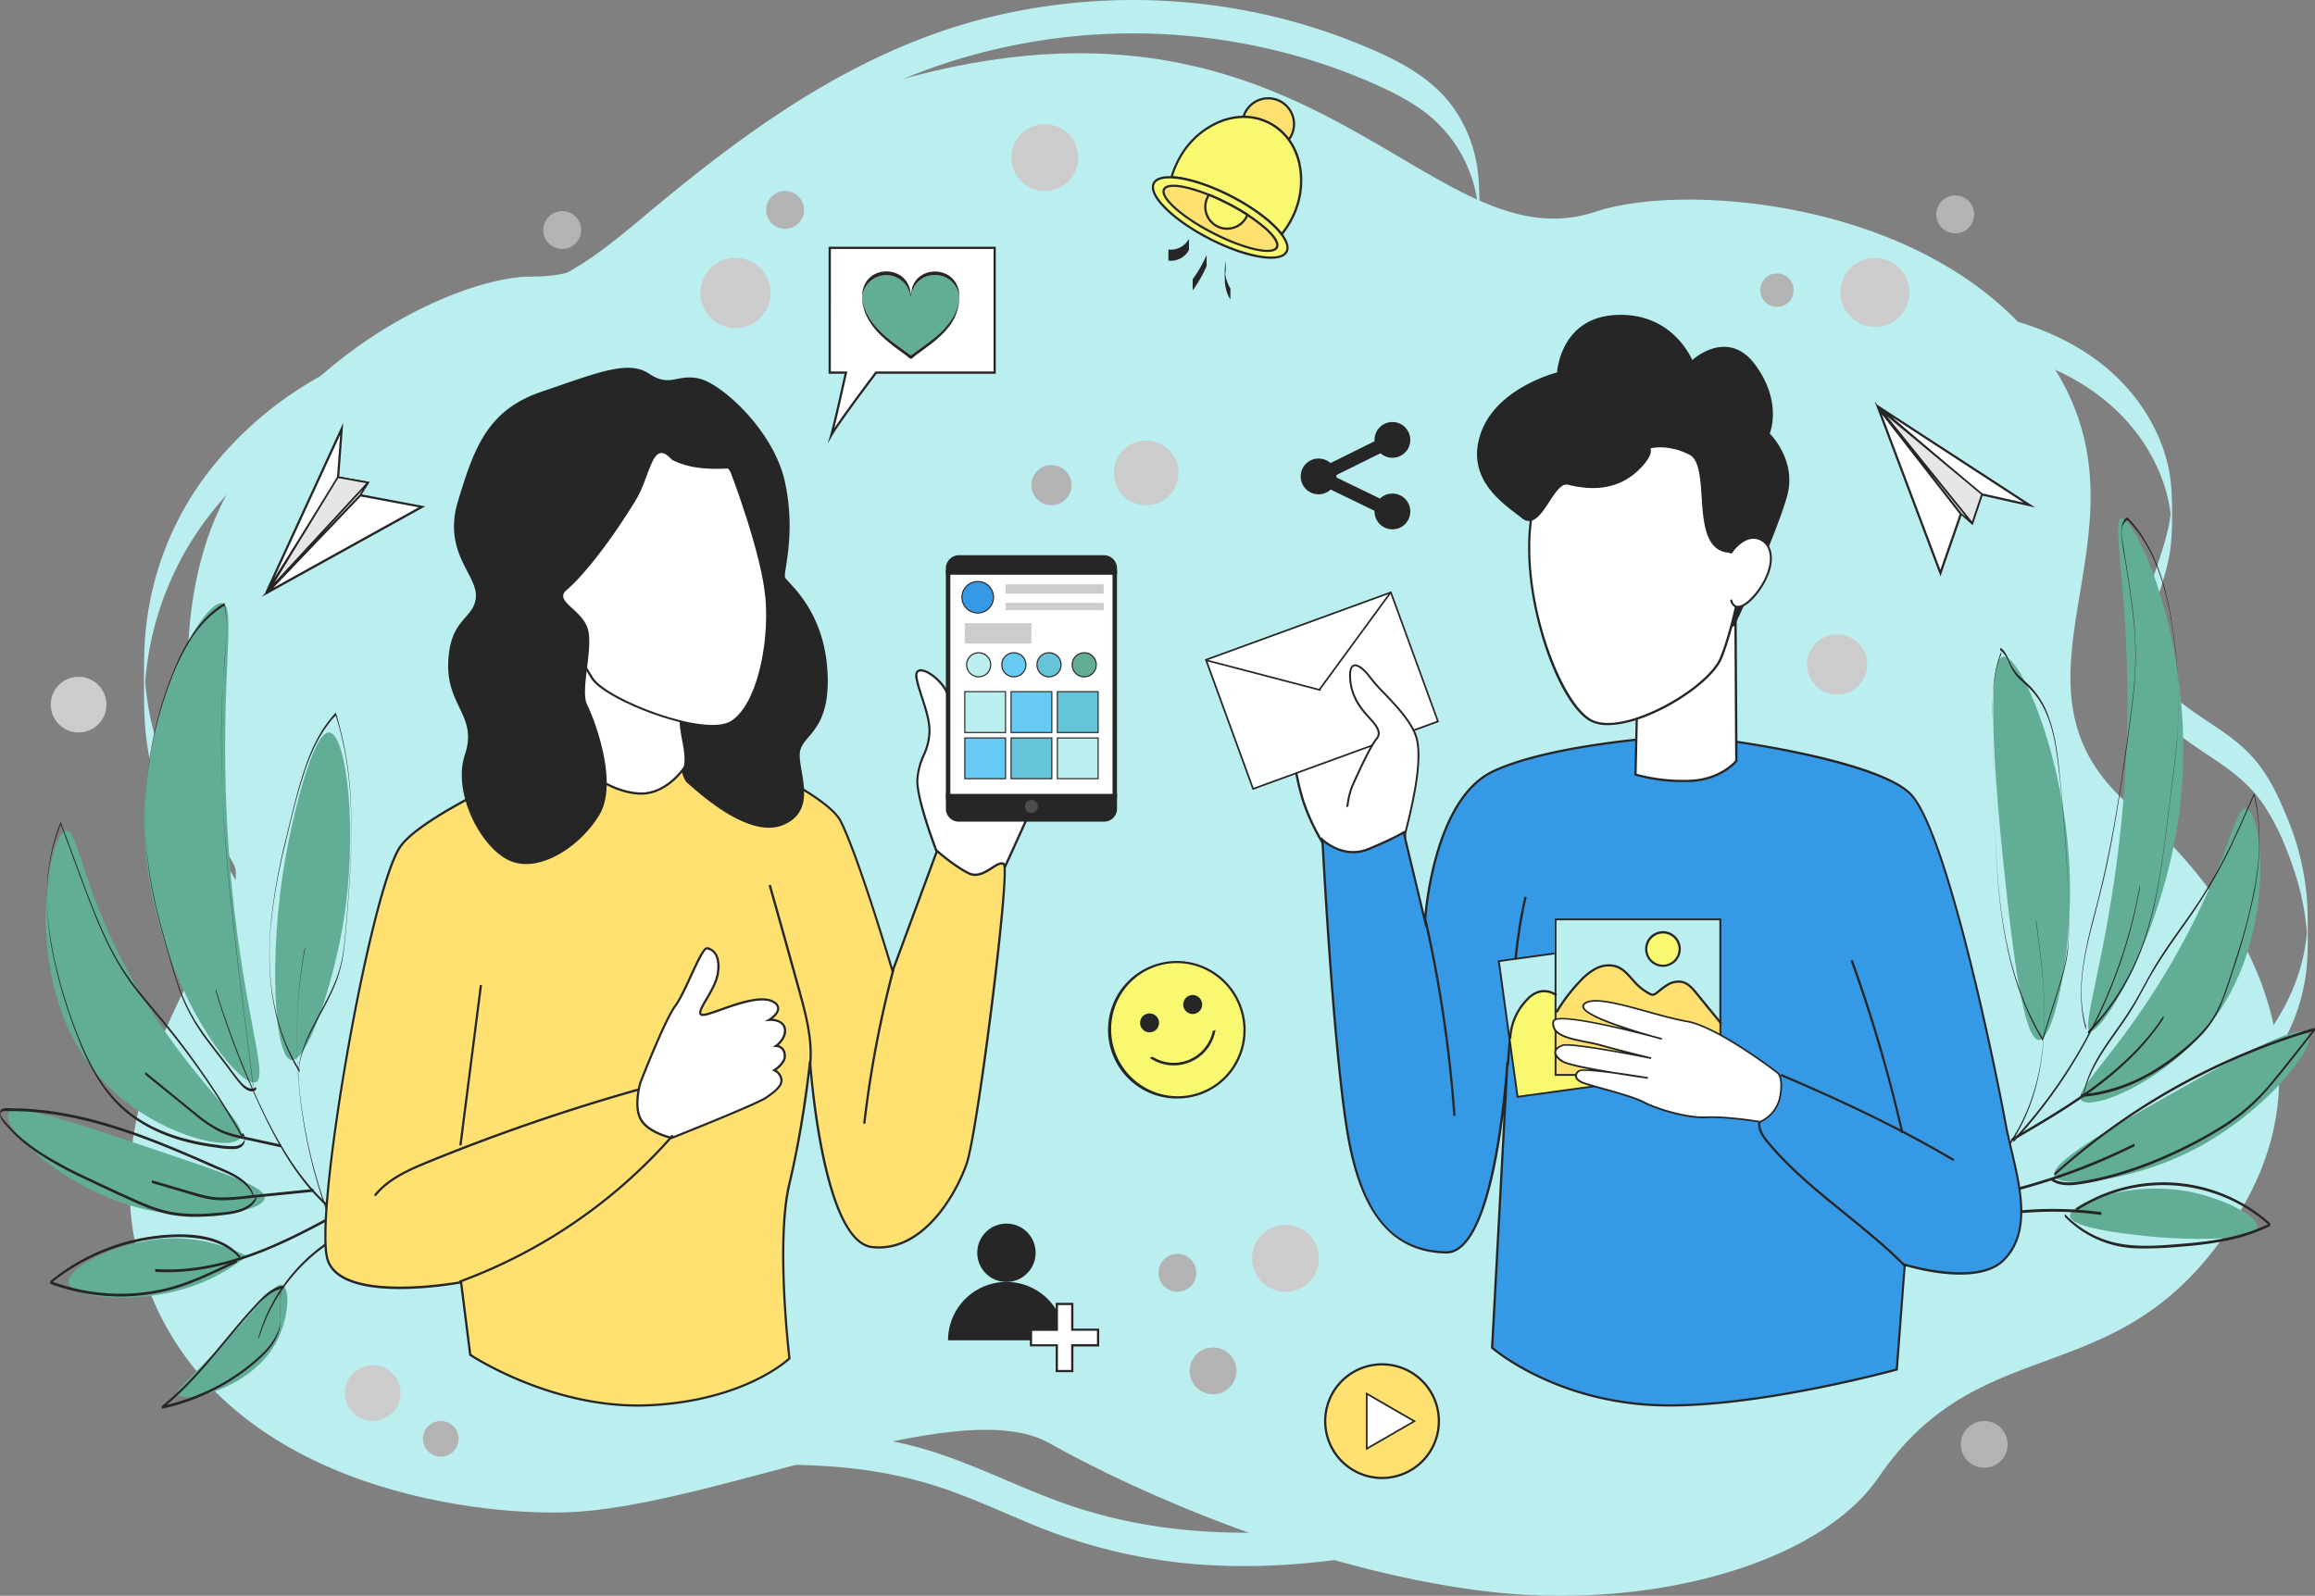 <svg xmlns="http://www.w3.org/2000/svg" id="f15aa980-8708-4e67-8360-e224d7746748" data-name="&#x421;&#x43B;&#x43E;&#x439; 6" viewBox="0 0 1038.67 716.17"><rect x="0" y="0" width="1038.67" height="716.17" fill="#808080" stroke="none"/><defs><style>.b21f24b4-edee-42b7-bb11-566d835b0650{fill:#bbeeef;}.b56cff47-994f-455d-aa03-331bf7c978aa{fill:#ccc;}.efac320a-8e8b-4bfa-b7df-21652df93629{fill:#b3b3b3;}.f66c8735-1058-4bb6-a777-5f567e1653f5{fill:#62ad96;}.b06ebacf-e7ca-4068-ae3f-0ea4ec5573f8{fill:#262626;}.f066568d-6b4c-4ed6-abd7-605fdcae4053{fill:#fff;}.f83b1243-b6ee-40bb-a1f9-4b07df0fc81b{fill:#ffe171;}.aeda0310-7c43-4447-ab27-4d71d2d73403{fill:#4d4d4d;}.b0f35ad5-1914-4684-859b-ce3b6669ea6d{fill:#3699e6;}.a632e7de-6aba-46e8-bd52-e07f17c1c7f3{fill:#67caf3;}.a5e8628a-9041-4868-b263-0349f12d6e08{fill:#65c4d8;}.fd943f06-7c64-496d-beb1-06adf11631c8{fill:#f9f871;}.bd7f1747-6df7-41a9-bf4a-4aeea753ae3d{fill:#e6e6e6;}.b6e8f416-b7d6-4db1-ba7e-0d5ea543fc6c{fill:#f2f2f2;}</style></defs><path class="b21f24b4-edee-42b7-bb11-566d835b0650" d="M371.44,46.29c-63.68,23.43-80.68,78.43-133.09,77.84C208.66,123.79,133,156.2,98.76,227.72c-23,48-17,121,6,160,11.56,19.63-71.84,98-38.92,188.5S210.55,680.07,254,678.72c64.74-2,175.57-54.27,216.65-31.13s117.52,56.26,192.53,66.16c75.56,10,153-11.69,179.56-50.6,48-70.43,111-34.11,162.5-119.77s-25.84-162-48-180.44c-66.5-55.22,11.5-121.49-35-196.86S757.59,81,716.13,94.94C636.76,121.72,583.85-31.86,371.44,46.29Z"></path><path class="b21f24b4-edee-42b7-bb11-566d835b0650" d="M110.1,404.3c-5.65-13.8-14.83-25.66-23.08-37.95a146.24,146.24,0,0,1-11-18.73A113.33,113.33,0,0,1,69,328.47a123.43,123.43,0,0,1-3.87-22.9l0,.36c-.09-1.29-.17-2.57-.23-3.85l-.06-1.83a3.19,3.19,0,0,1,0-.41c0-.14,0-.27,0-.41q-.1-6.53,0,12.25c0,.34,0,1.13,0,.35,0,.52,0-.33,0-.42,0-.61,0-1.22.06-1.83.06-1.36.14-2.71.24-4.07l0,.36a139.84,139.84,0,0,1,28.78-74.78c16.14-20.87,37.68-37.23,61.44-48.52a194.38,194.38,0,0,1,42-14.28,28.44,28.44,0,0,0,.07-2.93c0-2.35,0-4.71,0-7.07s0-4.71,0-7.07c0-.29-.1-2.92-.07-2.93a191.27,191.27,0,0,0-59.8,23.94,162.62,162.62,0,0,0-46.74,43,139.28,139.28,0,0,0-24.58,60.54,137.58,137.58,0,0,0-1.47,16.59c-.21,7.19-.17,14.4-.1,21.59,0,3.36.11,6.73.33,10.08a122,122,0,0,0,6.42,32.19c3.76,10.81,9.33,20.67,15.7,30.15,6.61,9.82,13.78,19.31,19.27,29.83,1.35,2.59,2.59,5.23,3.69,7.93a14.62,14.62,0,0,1,.07-2.93c0-2.36,0-4.72,0-7.07s0-4.72,0-7.07a9.86,9.86,0,0,0-.07-2.93Z"></path><path class="b21f24b4-edee-42b7-bb11-566d835b0650" d="M868.78,152.72c37.89,3.21,78.29,17.33,97.08,52.92A72.46,72.46,0,0,1,974,231.41c.14,1.28.22,2.56.29,3.84l0,.32q.21,5.48,0-9.69c0,.76-.07,1.52-.13,2.28a62.54,62.54,0,0,1-1,7.21,126.59,126.59,0,0,1-3.85,14.16c-3,9.19-6.49,18.34-7.72,28-.92,7.21-.64,14.69-.41,21.93a36.52,36.52,0,0,0,2.64,12.92c6.13,14.78,21.55,22.48,33.9,31.28,7,5,13.22,10.54,18,17.67,5.77,8.6,9.92,18.45,13.22,28.23a116,116,0,0,1,6.26,31.31c0,.74,0,1.49.08,2.23.1,1.83.22-13.1,0-8.49-.08,1.4-.15,2.8-.27,4.2q-.36,4-1.1,7.91a85,85,0,0,1-3.53,12.93c-6,16.68-16.92,31.19-29.76,43.24C970.57,511,931,524.43,894.9,542.74q-7.08,3.59-14,7.49a14.15,14.15,0,0,0,0,2.2c0,1.77,0,3.54,0,5.3s0,3.54,0,5.31a13.82,13.82,0,0,1,0,2.19C917.61,544.41,959.36,532,992.4,505c14.19-11.59,26.76-25.7,34.62-42.38a86.27,86.27,0,0,0,7.72-26.62c.84-7.2.69-14.48.65-21.71a117.86,117.86,0,0,0-9.62-48.24c-3.86-9.51-8.48-19.05-15.47-26.68-11-12.08-26.92-18.25-38.3-29.94a36.44,36.44,0,0,1-10.68-22.14c-.7-7.65-.49,15.09-.05,8.21.08-1.34.24-2.67.43-4a72.87,72.87,0,0,1,1.54-7.59c1.23-4.85,2.81-9.6,4.38-14.35,3.09-9.31,6.19-18.72,6.67-28.59a182.92,182.92,0,0,0-.1-22.09,67.45,67.45,0,0,0-2.36-13.39c-5.11-18.19-17.21-34-32.52-44.88-16.48-11.7-36.16-18.07-56-21.17-4.83-.76-9.68-1.32-14.55-1.73.31,0-.53,15,0,15Z"></path><path class="b21f24b4-edee-42b7-bb11-566d835b0650" d="M235.7,145.18c17.51-4.93,32.32-15.87,46.2-27.25,14.47-11.86,28.76-23.9,43.74-35.13,29.75-22.3,61.86-42.09,97.28-54a271.11,271.11,0,0,1,162.85-2.53,261.48,261.48,0,0,1,26.06,9.33c8.47,3.56,16.9,7.46,24.52,12.64a61.17,61.17,0,0,1,25.27,36,66.84,66.84,0,0,1,1.79,10.52c.08.94.15,1.88.19,2.82.24,5.55.28-14.46,0-8.28q-.15,3-.56,5.88a61.88,61.88,0,0,1-6.43,20.14,57.11,57.11,0,0,1-5.84,8.9,9.21,9.21,0,0,0,0,2.2c0,1.76,0,3.53,0,5.3s0,3.53,0,5.3c0,.4.25,1.94,0,2.2a58.37,58.37,0,0,0,10.17-19.48c2.44-8.06,2.81-16.21,2.83-24.59,0-9.24,0-18.3-2.49-27.27A62.35,62.35,0,0,0,651.85,48c-10.5-14.54-27.5-22.38-43.68-28.88a264.7,264.7,0,0,0-54.6-15.33,272.18,272.18,0,0,0-112,4.54c-37.13,9.47-71,27.62-102.24,49.55C323.47,69,308.3,81,293.41,93.37c-14.24,11.81-28.36,24.39-45.3,32.22a84.35,84.35,0,0,1-12.41,4.59c-.38.11-.08,6.86-.08,7.5s.36,7.42.08,7.5Z"></path><path class="b21f24b4-edee-42b7-bb11-566d835b0650" d="M70.12,570C81,590.09,94,609.39,111,624.87c16.84,15.33,37.3,25.63,59.25,31.45,46.63,12.35,95.16,5.81,142.48,2.55,25.92-1.79,52.13-2.65,77.9,1.24a191.36,191.36,0,0,1,36.89,9.37c12.16,4.43,23.93,9.85,35.89,14.78a241.32,241.32,0,0,0,74.07,17.81c25.51,1.93,51.22.14,76.4-4.24,51.9-9,101-29.09,149.08-50.09q8.92-3.9,17.82-7.84c.53-.23.08-6.76.08-7.5s-.54-7.29-.08-7.5c-48.17,21.28-96.84,42.59-148.41,54.23C582.83,690.3,529.83,692.24,481.19,676c-24.55-8.21-47.33-21-72.56-27.32-25-6.21-51-7-76.61-5.9-48.45,2-97.16,10.49-145.48,2.09-22.2-3.86-43.91-11.45-62.45-24.47-18.8-13.19-33.57-31.31-45.53-50.75-3-4.81-5.76-9.71-8.44-14.68a11,11,0,0,1-.05,2.19c0,1.77,0,3.54,0,5.31s0,3.53,0,5.3a6.72,6.72,0,0,0,.05,2.2Z"></path><circle class="b56cff47-994f-455d-aa03-331bf7c978aa" cx="330.01" cy="131.47" r="15.75"></circle><circle class="b56cff47-994f-455d-aa03-331bf7c978aa" cx="468.76" cy="70.72" r="15"></circle><circle class="b56cff47-994f-455d-aa03-331bf7c978aa" cx="514.26" cy="212.22" r="14.5"></circle><circle class="b56cff47-994f-455d-aa03-331bf7c978aa" cx="841.26" cy="131.22" r="15.5"></circle><circle class="b56cff47-994f-455d-aa03-331bf7c978aa" cx="824.26" cy="298.22" r="13.5"></circle><circle class="b56cff47-994f-455d-aa03-331bf7c978aa" cx="167.26" cy="625.22" r="12.5"></circle><circle class="b56cff47-994f-455d-aa03-331bf7c978aa" cx="35.26" cy="316.22" r="12.5"></circle><circle class="b56cff47-994f-455d-aa03-331bf7c978aa" cx="576.76" cy="564.72" r="15"></circle><circle class="efac320a-8e8b-4bfa-b7df-21652df93629" cx="544.26" cy="615.22" r="10.5"></circle><circle class="efac320a-8e8b-4bfa-b7df-21652df93629" cx="352.26" cy="94.22" r="8.5"></circle><circle class="efac320a-8e8b-4bfa-b7df-21652df93629" cx="471.76" cy="217.72" r="9"></circle><circle class="efac320a-8e8b-4bfa-b7df-21652df93629" cx="252.26" cy="103.22" r="8.5"></circle><circle class="efac320a-8e8b-4bfa-b7df-21652df93629" cx="797.26" cy="130.22" r="7.5"></circle><circle class="efac320a-8e8b-4bfa-b7df-21652df93629" cx="877.26" cy="96.22" r="8.5"></circle><circle class="efac320a-8e8b-4bfa-b7df-21652df93629" cx="197.76" cy="645.72" r="8"></circle><circle class="efac320a-8e8b-4bfa-b7df-21652df93629" cx="528.26" cy="571.22" r="8.5"></circle><circle class="efac320a-8e8b-4bfa-b7df-21652df93629" cx="890.26" cy="648.22" r="10.5"></circle><path class="f66c8735-1058-4bb6-a777-5f567e1653f5" d="M99.76,270.72c-8.27-1.9-35.15,45.1-35,98,.17,65.18,41.32,120.14,50,117,6.83-2.47-9.19-40.06-13-119C98.71,303.6,106.28,272.22,99.76,270.72Z"></path><path class="f66c8735-1058-4bb6-a777-5f567e1653f5" d="M130.76,475.72c-8.06-1.1-10-48.21-3-89,3.6-21,12.72-58.64,20-58,7.8.69,13.17,45.37,6,87C149.11,442.67,137.78,476.69,130.76,475.72Z"></path><path class="f66c8735-1058-4bb6-a777-5f567e1653f5" d="M107.76,510.72c4.58-6.47-20.63-23.51-46-67s-26.56-71.81-32-71c-8.5,1.27-21.72,72.37,17,113C68.69,508.74,103,517.46,107.76,510.72Z"></path><path class="f66c8735-1058-4bb6-a777-5f567e1653f5" d="M118.76,537.72c.59-4.81-15.36-10.31-44-20-44.5-15.05-68.31-23.1-71-18-3.49,6.59,27.24,37,66,44C92.76,547.85,118,543.6,118.76,537.72Z"></path><path class="f66c8735-1058-4bb6-a777-5f567e1653f5" d="M110.76,563.72a71.82,71.82,0,0,0-33-8c-24.13.22-48.21,13.53-47,20,1.27,6.84,31.61,10.33,57,1A83,83,0,0,0,110.76,563.72Z"></path><path class="f66c8735-1058-4bb6-a777-5f567e1653f5" d="M126.76,576.72c-2.6-1.17-6.7,4.41-19,18-22.76,25.14-29.33,28.83-28,31,2.59,4.27,32.56-2.15,44-23C129.55,592.15,130.34,578.34,126.76,576.72Z"></path><path class="f66c8735-1058-4bb6-a777-5f567e1653f5" d="M914.76,466.72c-7.33-.07-12.3-46-15-71-1.86-17.18-10.73-99.16-1-101,7.88-1.49,29.75,49.43,30,104C928.9,431.65,921.18,466.79,914.76,466.72Z"></path><path class="f66c8735-1058-4bb6-a777-5f567e1653f5" d="M937.76,462.72c-3.89-1.31,5.8-28.91,12-76,12.41-94.29-4.16-152.88,2-154,6.44-1.17,35.27,61.11,26,132C970.64,419.12,942.93,464.47,937.76,462.72Z"></path><path class="f66c8735-1058-4bb6-a777-5f567e1653f5" d="M933.76,493.72c-3.66-4.34,15.91-20.06,39-59,26.58-44.83,29.69-73,35-72,7.16,1.37,14.1,55.28-14,94C973,485.28,938.1,498.89,933.76,493.72Z"></path><path class="f66c8735-1058-4bb6-a777-5f567e1653f5" d="M921.76,527.72c-2.29-6,25.9-21.85,51-36,28-15.79,59-33.26,63-28,4.19,5.52-20.28,37.36-55,54C954.53,530.29,924,533.46,921.76,527.72Z"></path><path class="f66c8735-1058-4bb6-a777-5f567e1653f5" d="M928.76,545.72c-.33-5.82,26.91-15.88,53-11,15.22,2.85,31.87,11.13,31,16-1.13,6.27-31.15,6-50,4C952.51,553.61,929.05,551.05,928.76,545.72Z"></path><path class="b06ebacf-e7ca-4068-ae3f-0ea4ec5573f8" d="M913.53,414c2.68,19.41,5.16,39.15,2.66,58.73-1.87,14.57-6.66,29-15.21,41a63.84,63.84,0,0,1-17.32,16.77c-.2.13.18,1.13,0,1.25,13.2-8.52,22.29-22,27.53-36.63,5.68-15.86,6.67-32.89,5.81-49.58-.56-11-2-21.92-3.47-32.82.05.41-.06.84,0,1.25Z"></path><path class="b06ebacf-e7ca-4068-ae3f-0ea4ec5573f8" d="M960.15,396.89a225.57,225.57,0,0,1-14.27,48.45,226.32,226.32,0,0,1-42.52,66.05c-.21.23.21,1,0,1.25A225.51,225.51,0,0,0,933.3,472a228.11,228.11,0,0,0,20.14-46.09,223.8,223.8,0,0,0,6.71-27.72c.07-.41-.07-.85,0-1.25Z"></path><path class="b06ebacf-e7ca-4068-ae3f-0ea4ec5573f8" d="M970.71,455.86C958,475.22,938.88,489.07,919.37,501c-5.58,3.42-11.23,6.71-16.89,10-.19.11.17,1.15,0,1.25,19.87-11.5,40.15-23.32,56.16-40.06a107.54,107.54,0,0,0,12.07-15.08c.19-.29-.19-1,0-1.25Z"></path><path class="b06ebacf-e7ca-4068-ae3f-0ea4ec5573f8" d="M957.72,513.18a277,277,0,0,1-62.55,22.29Q886,537.54,876.69,539c-.07,0,0,1.24,0,1.25a277.08,277.08,0,0,0,63.91-18q8.7-3.63,17.12-7.83c.17-.08-.16-1.17,0-1.25Z"></path><path class="b06ebacf-e7ca-4068-ae3f-0ea4ec5573f8" d="M942.79,544a162.79,162.79,0,0,0-76.91,8.22c-.14,0,.13,1.2,0,1.25a162.82,162.82,0,0,1,76.91-8.22s.07-1.24,0-1.25Z"></path><path class="b06ebacf-e7ca-4068-ae3f-0ea4ec5573f8" d="M931.58,543.44a71.64,71.64,0,0,1,86.94,6.78V549c-11.62,5.79-24.55,7.94-37.36,9s-26.23,2.58-38.37-2.21a46,46,0,0,1-16.39-11c.21.21-.21,1,0,1.25a46.88,46.88,0,0,0,32.5,14.23,176.35,176.35,0,0,0,20-.81A165.08,165.08,0,0,0,998,557a81.21,81.21,0,0,0,20.54-6.78,5.8,5.8,0,0,0,0-1.25,71.65,71.65,0,0,0-86.94-6.78c-.2.13.18,1.13,0,1.25Z"></path><path class="b06ebacf-e7ca-4068-ae3f-0ea4ec5573f8" d="M921.84,527.62a300.9,300.9,0,0,1,88.78-55.43q13.75-5.55,28-9.71v-1.25c-6.25,7.87-12.41,15.82-18.78,23.58a93,93,0,0,1-20.55,18.9A184.35,184.35,0,0,1,975,517a173.79,173.79,0,0,1-26.11,9.78,131.36,131.36,0,0,1-15.42,3.41c-4.46.7-9.39,1-13.27-1.71.19.13-.2,1.11,0,1.25,3.42,2.4,7.7,2.43,11.7,1.93a108.76,108.76,0,0,0,13.49-2.69,166.58,166.58,0,0,0,26.5-9.31,199.42,199.42,0,0,0,24.59-12.85,90.22,90.22,0,0,0,21-17.9c7.34-8.53,14.14-17.57,21.15-26.39.1-.13-.12-1.21,0-1.25a300.79,300.79,0,0,0-93.82,46.41q-12,8.79-23,18.73c-.22.19.2,1.07,0,1.25Z"></path><path class="b06ebacf-e7ca-4068-ae3f-0ea4ec5573f8" d="M934.59,493.36c1.5-9.58,6.59-17.94,12-25.79,2.77-4,5.66-8,8.33-12.05,3-4.56,5.52-9.38,8.12-14.16,5.26-9.7,11.67-18.61,18-27.61a228,228,0,0,0,17.32-28.45c2.49-4.92,4.83-9.92,7.09-14.95q1.72-3.83,3.4-7.67l1.68-3.85a10.9,10.9,0,0,1,.74-1.71,14.67,14.67,0,0,1,.53,2.29c2.66,12.25,2.18,24.82.09,37.12a243.45,243.45,0,0,1-8.53,33.09c-1.67,5.26-3.34,10.53-5.21,15.71a52,52,0,0,1-7.08,14,69.91,69.91,0,0,1-10.89,10.93,105.5,105.5,0,0,1-12,8.88,77.13,77.13,0,0,1-27.12,11,64.77,64.77,0,0,1-7.34.89s0,1.25,0,1.25C954.18,491,973.25,479.41,987.3,465a44.23,44.23,0,0,0,9-13.48c2.23-5.14,3.87-10.54,5.6-15.87a286.61,286.61,0,0,0,9.33-33.89,122.45,122.45,0,0,0,2.39-30.44c-.15-2.7-.42-5.4-.82-8.08-.21-1.38-.45-2.76-.73-4.13-.13-.61-.26-1.22-.4-1.83a3.59,3.59,0,0,0-.27-1.14c0-.37-.12-.31-.24.2l-.28.64c-2.3,5.27-4.6,10.54-7,15.77A234.61,234.61,0,0,1,987.56,403c-6.24,9.58-13.3,18.59-19.37,28.27-3.07,4.89-5.72,10-8.5,15a145,145,0,0,1-8.41,13.33c-5.64,8.07-11.79,16.12-15,25.55a41.87,41.87,0,0,0-1.7,6.92c-.06.41.06.84,0,1.25Z"></path><path class="b06ebacf-e7ca-4068-ae3f-0ea4ec5573f8" d="M936,460.85c-4.65-15.91-.74-32.39,3.32-48,2-7.72,4-15.42,5.7-23.21,1.74-8,3.23-16.05,4.58-24.13,2.68-16,5-32.15,7-48.27a186.2,186.2,0,0,0,1.63-22.51A184.25,184.25,0,0,0,956.84,273c-1-8.12-2.29-16.19-3.57-24.27q-.48-3-.94-6.06a17,17,0,0,1-.32-5.27,5.79,5.79,0,0,1,1.57-3.34,2.2,2.2,0,0,1,.71-.54c.43-.15.48.07.81.42.59.63,1.16,1.27,1.72,1.92C965.53,246,970.14,259,972.9,272c1.46,6.87,2.42,13.85,3.19,20.83a195.88,195.88,0,0,1,1.32,28.85c-.3,8.36-1.3,16.68-2.33,25q-1.5,12.18-3,24.37c-1.89,15.12-3.93,30.33-8.27,45a113.43,113.43,0,0,1-20,38.92c-2.2,2.75-4.55,5.38-7,7.91-.21.21.21,1,0,1.25a109.23,109.23,0,0,0,24-38c5.53-14.8,8.15-30.48,10.23-46.09,1.09-8.22,2.07-16.46,3.1-24.69,1.05-8.48,2.2-17,2.85-25.48a216.93,216.93,0,0,0-1.87-45.9c-1.87-13.68-4.88-27.61-11.73-39.75a60.17,60.17,0,0,0-5.72-8.44c-.49-.61-1-1.22-1.53-1.81l-.8-.88-.4-.43c-.31-.33-.27-.42-.68-.28-1.14.38-1.85,2.07-2.12,3.11a17.11,17.11,0,0,0-.22,5.8c.38,3.92,1.17,7.82,1.79,11.71,1.33,8.39,2.67,16.8,3.52,25.26a152.16,152.16,0,0,1,.22,29.57c-.79,8.46-2.05,16.88-3.22,25.3s-2.36,16.71-3.68,25c-2.63,16.59-5.91,33-10.17,49.26-3.73,14.21-7.6,28.73-6.48,43.56a55,55,0,0,0,2,11.24c-.11-.38.11-.86,0-1.25Z"></path><path class="b06ebacf-e7ca-4068-ae3f-0ea4ec5573f8" d="M897.89,292.46c-4.12,10.23-4,21.43-3.79,32.28q.39,19.56.87,39.12c.58,24.65,1.63,49.62,8.64,73.42A136.33,136.33,0,0,0,909.7,454c1.18,2.64,2.44,5.25,3.8,7.8.67,1.25,1.36,2.48,2.07,3.7.18.32.37.64.56,1,.34.55.14.74.5.1a13.2,13.2,0,0,0,.73-2.36q3-9.42,5.89-18.85c1.92-6.13,3.83-12.3,4.55-18.7a117.76,117.76,0,0,0,.39-15.26q-.18-9.66-.63-19.3-.88-19.25-2.82-38.41c-1.1-10.9-1.87-22.28-5.76-32.62a37.19,37.19,0,0,0-8-13c-1.9-1.94-4-3.62-5.87-5.63a21.8,21.8,0,0,1-3.77-6.3c-.91-2.1-1.89-4.18-3.83-5.52.19.13-.2,1.11,0,1.25,1.88,1.3,2.87,3.31,3.76,5.35a22.76,22.76,0,0,0,3.44,6c1.64,1.9,3.6,3.49,5.4,5.22a33.54,33.54,0,0,1,4.72,5.65c5.35,8.1,7.18,18,8.39,27.42,1.55,12.13,2.61,24.33,3.44,36.52.87,12.87,1.56,25.82,1.53,38.73a74.07,74.07,0,0,1-2.74,20c-1.62,5.8-3.52,11.53-5.32,17.28l-2.72,8.72-.67,2.12c0-.07-.26.94-.29.94s-.5-.83-.57-1c-.72-1.21-1.42-2.44-2.09-3.68a121.41,121.41,0,0,1-6.89-15.2c-8.26-22-10.61-45.54-11.52-68.83-.49-12.35-.67-24.7-.94-37.06-.14-6-.29-12-.4-18a91.48,91.48,0,0,1,1.41-20.37,47.32,47.32,0,0,1,2.41-8c.14-.36-.14-.9,0-1.25Z"></path><path class="b06ebacf-e7ca-4068-ae3f-0ea4ec5573f8" d="M136.83,424.71a232.76,232.76,0,0,0-3.61,47.07,229.57,229.57,0,0,0,6.59,49.57,227,227,0,0,0,8.57,27.2c-.14-.35.14-.88,0-1.25a226.51,226.51,0,0,1-12.19-44.87,221.94,221.94,0,0,1,.64-76.47c.07-.41-.08-.85,0-1.25Z"></path><path class="b06ebacf-e7ca-4068-ae3f-0ea4ec5573f8" d="M96.84,445.07a393.24,393.24,0,0,0,20.87,53.84c6.69,14.07,14.49,28,25.47,39.2a68.52,68.52,0,0,0,21,14.88c-.14-.06.17-1.18,0-1.25-14.3-6.32-25.22-18-33.7-30.83-9.45-14.38-16.53-30.41-22.89-46.36q-6-15.14-10.79-30.73c.11.38-.12.86,0,1.25Z"></path><path class="b06ebacf-e7ca-4068-ae3f-0ea4ec5573f8" d="M65.17,482.3c7.39,6,14.76,12,22.16,18a63.39,63.39,0,0,0,10.42,7.24c4,2,8.26,3,12.57,3.92L126,514.9c-.07,0,.1-1.23,0-1.25l-13.8-3c-4.35-.95-8.81-1.75-12.9-3.58a51.19,51.19,0,0,1-10.62-6.9c-3.65-2.9-7.24-5.86-10.85-8.8L65.17,481.05c.2.16-.2,1.08,0,1.25Z"></path><path class="b06ebacf-e7ca-4068-ae3f-0ea4ec5573f8" d="M68.14,530.9,82.06,535c4.53,1.32,9.11,2.95,13.82,3.46s9.22,0,13.79-.49l14.51-1.47,16.48-1.66c.05,0,0-1.25,0-1.25l-29,2.93a92,92,0,0,1-13.87.84c-4.76-.24-9.29-1.74-13.83-3.06l-15.8-4.6c.1,0-.12,1.22,0,1.25Z"></path><path class="b06ebacf-e7ca-4068-ae3f-0ea4ec5573f8" d="M69.61,570.78c23.77,1.55,46.58-7.07,67.4-17.71,6-3,11.82-6.27,17.67-9.52.18-.1-.17-1.16,0-1.25-20.53,11.41-41.79,22.77-65.31,26.33a92,92,0,0,1-19.76.9s0,1.25,0,1.25Z"></path><path class="b06ebacf-e7ca-4068-ae3f-0ea4ec5573f8" d="M116.05,601.08a78.52,78.52,0,0,1,32.49-43.6,75.59,75.59,0,0,1,13.9-7.11c.15-.06-.13-1.2,0-1.25a78.49,78.49,0,0,0-40.54,36.23,74.79,74.79,0,0,0-5.85,14.48c-.11.39.11.87,0,1.25Z"></path><path class="b06ebacf-e7ca-4068-ae3f-0ea4ec5573f8" d="M126.78,577c-4.87.88-8.44,4.53-11.69,8-3.48,3.7-6.79,7.54-10.06,11.43-6.52,7.76-12.85,15.69-19.87,23A124.54,124.54,0,0,1,72.6,631c-.12.1.11,1.23,0,1.25a95.86,95.86,0,0,0,30.47-12.3,91.58,91.58,0,0,0,13.11-9.84c3.79-3.44,7.39-7.52,8.91-12.51,1.7-5.56-.17-11.32.91-16.93.08-.4-.07-.85,0-1.25-1,5.1.55,10.34-.51,15.41s-4.44,9.38-8.13,12.93a91.17,91.17,0,0,1-27,17.6A96.4,96.4,0,0,1,72.6,631v1.25c16-12.63,27.49-29.67,41.17-44.56,3.6-3.91,7.52-8.41,13-9.4.08,0-.06-1.23,0-1.25Z"></path><path class="b06ebacf-e7ca-4068-ae3f-0ea4ec5573f8" d="M107.8,563.76c-7.5-9-20.38-10.22-31.31-9.68a92.64,92.64,0,0,0-35.91,9.29,91.66,91.66,0,0,0-18,11.54,6.52,6.52,0,0,0,0,1.25,91.34,91.34,0,0,0,32.68,5.69A87.81,87.81,0,0,0,88,574.92c6.19-2.57,12.26-5.46,18.29-8.37.17-.08-.15-1.17,0-1.25-10.46,5-21.08,10.37-32.45,13.05a87.74,87.74,0,0,1-33.09,1.25,92.17,92.17,0,0,1-18.18-4.69v1.25a92.68,92.68,0,0,1,51.79-20.7,64,64,0,0,1,17.2.75c6.17,1.23,12.1,3.89,16.2,8.8-.2-.24.21-1,0-1.25Z"></path><path class="b06ebacf-e7ca-4068-ae3f-0ea4ec5573f8" d="M113.57,535.73c-2.56-7.12-10.83-9.92-17.14-12.71-8.37-3.71-16.76-7.35-25.27-10.71-16.83-6.62-34.29-12.15-52.34-14.13a130.49,130.49,0,0,0-13.26-.78c-1.46,0-4.95-.63-5.45,1.29a5.6,5.6,0,0,0,0,2.12c.26,1.71,1.69,3.13,2.77,4.39,1.27,1.48,2.62,2.9,4,4.25a76.55,76.55,0,0,0,9.25,7.5,153.31,153.31,0,0,0,21.05,11.79c8.4,4,16.85,8,25.39,11.76a68.9,68.9,0,0,0,12.87,4.42,59.74,59.74,0,0,0,13.87,1.15A110.06,110.06,0,0,0,102.5,545c3.29-.47,6.76-1.26,9.49-3.26a9.69,9.69,0,0,0,3-3.58c.17-.34-.17-.92,0-1.25-3.38,6.83-13,7-19.53,7.56a81,81,0,0,1-14.44,0,53.23,53.23,0,0,1-13.55-3.28c-4.41-1.66-8.68-3.69-13-5.65q-6.84-3.14-13.63-6.35A191.79,191.79,0,0,1,19,517.62a82.6,82.6,0,0,1-10.8-8.18,61.53,61.53,0,0,1-4.81-4.88c-1.33-1.5-3.12-3.2-3.34-5.31v1.07c0-2.15,3.16-1.66,4.58-1.67q3.09,0,6.2.15c4.19.2,8.36.61,12.52,1.2a173.7,173.7,0,0,1,24.38,5.42C64,510.2,79.66,516.86,95.15,523.7c6.62,2.93,15.72,5.77,18.42,13.28-.14-.36.13-.88,0-1.25Z"></path><path class="b06ebacf-e7ca-4068-ae3f-0ea4ec5573f8" d="M133.94,484.31c-.5-10,4.74-19.57,9.32-28.12,2.37-4.42,4.79-8.84,6.75-13.48a60.54,60.54,0,0,0,4.24-16c.78-6,1.17-12,1.66-18,.48-5.85.91-11.71,1.23-17.57a299,299,0,0,0,.21-32.52,157.5,157.5,0,0,0-5.52-34.73c-.1-.36-1-4-1.21-4s-1.09,1.19-1.23,1.35c-.49.55-1,1.12-1.42,1.7a52.8,52.8,0,0,0-4.3,6.28,79.59,79.59,0,0,0-6.41,14.17c-3.73,10.65-6.27,21.78-8.92,32.73a269.37,269.37,0,0,0-6.67,36.51c-2.08,20.77-.51,42.64,8.8,61.62a78.83,78.83,0,0,0,3.94,7.08c-.18-.29.19-.94,0-1.25-12.16-19.49-15-43.23-12.79-65.72a259.49,259.49,0,0,1,6.27-35.09c2.53-10.62,5-21.33,8.4-31.72a92.76,92.76,0,0,1,5.63-13.92,61.21,61.21,0,0,1,3.79-6.38c.67-1,1.39-2,2.13-2.9a15.24,15.24,0,0,1,2.5-2.91c.58-.42.13-.26.42.15a4,4,0,0,1,.34,1.11c.21.66.41,1.33.6,2,.41,1.42.8,2.83,1.16,4.26q1,4.15,1.84,8.36a164.2,164.2,0,0,1,2.26,17,268,268,0,0,1,0,38.23c-.36,5.92-.82,11.84-1.31,17.75-.48,5.71-.84,11.45-1.7,17.12a59.11,59.11,0,0,1-4.35,15c-1.94,4.43-4.27,8.67-6.55,12.93-4.33,8.09-8.78,16.62-9.17,26-.06,1.41,0,2.83,0,4.24,0-.3,0-.82,0-1.2Z"></path><path class="b06ebacf-e7ca-4068-ae3f-0ea4ec5573f8" d="M113.6,487c-3.94-32-8.27-64.07-11.28-96.22-1.54-16.4-2.67-32.85-3-49.32-.18-9.17-.1-18.34.31-27.51.34-7.84,1.09-15.64,1.66-23.47.24-3.19.37-6.38.35-9.58,0-1.37,0-2.75-.13-4.12-.06-.8-.13-1.6-.22-2.4,0-.48-.11-.95-.17-1.43a6.92,6.92,0,0,0-.31-1.89l-.09-.48-.67.41-1,.64c-.64.43-1.28.88-1.9,1.35a42.58,42.58,0,0,0-3.54,3,51.88,51.88,0,0,0-6.34,7.38,86,86,0,0,0-9.13,17.08,167.33,167.33,0,0,0-6.94,20.37,176.49,176.49,0,0,0-1.93,83.62c1.69,7.72,3.82,15.34,6,22.92,2.15,7.36,4.15,14.84,7.11,21.94a89.39,89.39,0,0,0,11.32,18.86c2.38,3.18,4.82,6.31,7.24,9.46s4.57,6.29,7.09,9.19c1.56,1.8,4.65,4.31,6.9,2.19.21-.2-.2-1.06,0-1.25-2.25,2.11-5.34-.38-6.9-2.19-2.52-2.9-4.74-6.14-7.09-9.19-4.55-5.93-9.28-11.78-13.25-18.12a85.4,85.4,0,0,1-8.89-20.3q-3.35-10.74-6.31-21.62c-4-14.57-6.73-29.34-7.24-44.46a169.13,169.13,0,0,1,5-46.3,171.84,171.84,0,0,1,6.56-20.68,100.89,100.89,0,0,1,8.45-17.32A49.74,49.74,0,0,1,97.48,274c.63-.47,1.27-.91,1.92-1.34a4.31,4.31,0,0,1,1-.62l.34-.21c.06.32.12.63.17.95a51.1,51.1,0,0,1,.67,6.16,104.68,104.68,0,0,1-.58,14.16c-2.59,29.85-2,59.71.5,89.55,2.62,31.5,6.86,62.86,10.71,94.23l1.4,11.37c0-.4.05-.83,0-1.25Z"></path><path class="b06ebacf-e7ca-4068-ae3f-0ea4ec5573f8" d="M108.7,509.42a375.32,375.32,0,0,0-21-32.64Q82.08,468.89,76,461.32c-4-5-8.26-9.89-12.32-14.9a121.69,121.69,0,0,1-11-15.61,152.72,152.72,0,0,1-8.32-16.94c-5.16-12.17-9.54-24.69-14.17-37.07l-1.74-4.63-.87-2.32c0,.07-.32-.93-.34-.93a9,9,0,0,0-.66,1.64,76.77,76.77,0,0,0-2.73,8.52,87.42,87.42,0,0,0-2.62,17.39,131,131,0,0,0,2.78,33.28A221.77,221.77,0,0,0,34.64,465c4,10.5,9.11,20.87,16.77,29.25s18,14,28.89,17.3a104.44,104.44,0,0,0,16.89,3.5,40.32,40.32,0,0,0,8.2.63c2.26-.19,4.3-1.37,4.44-3.83.07-1.32.07-2.75-1.19-3.51.17.11-.19,1.14,0,1.25a2.5,2.5,0,0,1,1.19,2v-1c-.2,2.52-2.31,3.64-4.64,3.79a42.13,42.13,0,0,1-8-.64,105.24,105.24,0,0,1-16.11-3.26c-10.27-3-20-7.92-27.7-15.5S40.45,477.87,36.32,468a224.77,224.77,0,0,1-10.74-32.72c-3-12.23-5-25-4.31-37.6a87.66,87.66,0,0,1,2.62-17.34,78.73,78.73,0,0,1,2.57-8.11c.09-.21.57-2,.82-2.05,0,0,.81,2.18.87,2.32l1.73,4.63c4.41,11.78,8.62,23.66,13.39,35.3,4.58,11.14,10,21.82,17.37,31.41,3.75,4.88,7.8,9.52,11.73,14.27s7.64,9.47,11.28,14.34q11,14.7,20.49,30.46,2.33,3.86,4.56,7.77c-.18-.31.18-.93,0-1.25Z"></path><path class="f066568d-6b4c-4ed6-abd7-605fdcae4053" d="M422.55,388.17s-11.7-29-10.89-38.68,5.23-12.09,5.42-21.32-7.91-24.09-5.46-26.71,11.29,3.82,13.7,10.25S430.15,331,430.15,331l21.36-23.28s21.24,30.51,21.24,32.12-26.53,59.49-26.53,59.49Z"></path><path class="b06ebacf-e7ca-4068-ae3f-0ea4ec5573f8" d="M446.47,400l-24.31-11.45-.07-.18c-.48-1.19-11.74-29.26-10.93-38.91A32.15,32.15,0,0,1,414,338.76a26.2,26.2,0,0,0,2.56-10.6c.1-4.5-1.82-10.37-3.51-15.56-1.89-5.77-3.25-9.94-1.82-11.48a2.92,2.92,0,0,1,2.88-.66c3.67.74,9.7,5.84,11.66,11.07s4,15.27,4.66,18.4l21.11-23,.36.52c5,7.18,21.33,30.76,21.33,32.4s-22.14,50-26.57,59.7ZM422.94,387.8l23,10.86c10.5-22.92,26-57.18,26.27-58.85-.29-1.43-12.46-19.31-20.8-31.29l-21.61,23.55-.19-1c0-.13-2.43-12.89-4.8-19.21-1.85-4.94-7.49-9.75-10.92-10.44a2,2,0,0,0-1.95.37c-1,1.1.53,5.87,2,10.48,1.72,5.26,3.67,11.22,3.56,15.89a27,27,0,0,1-2.64,11,31.31,31.31,0,0,0-2.78,10.38C411.4,358.56,422,385.33,422.94,387.8Z"></path><path class="f83b1243-b6ee-40bb-a1f9-4b07df0fc81b" d="M291.2,321.84s-98.46,38.43-111.76,58.38S140.39,545.57,147,565.51s59.82,10,59.82,10L211,608s36.6,24.65,80.22,22.64,63-21,63-21-6.37-52,0-78.42,9.25-54.92,9.25-54.92,5.43,80.89,27.86,83.38,37.39-23.26,42.38-37.39,19.94-132.94,16.62-134.61-9.14,7.48-15.79,4.16-14.13-10-14.13-10l-19.94,54s-15-50.69-23.26-67.31S291.2,321.84,291.2,321.84Z"></path><path class="b06ebacf-e7ca-4068-ae3f-0ea4ec5573f8" d="M286.17,631.28c-41.07,0-75.12-22.6-75.47-22.84l-.19-.12-4.08-32.26c-5.87,1.05-53.44,8.89-59.87-10.4C140,546,165.5,400.22,179,379.94c13.23-19.85,108-57,112-58.57l.18-.07.18.07c3.18,1.24,78,30.39,86.26,47,7.45,14.89,20.36,57.55,22.87,65.95L420.19,381l.54.48c.08.07,7.51,6.65,14,9.9,3.64,1.82,7-.36,10-2.28,2.23-1.44,4.16-2.69,5.79-1.87.55.27,1.48.74-.22,20.23-1,11.14-2.64,26.38-4.7,42.91-3.68,29.5-8.83,64.65-11.45,72.08-5.36,15.18-20.43,40.22-42.9,37.72C371.75,558,365,499.51,363.38,481.48a467,467,0,0,1-8.68,49.86c-6.28,26-.06,77.73,0,78.24l0,.25-.18.17c-.2.19-20,19.17-63.34,21.16C289.53,631.24,287.84,631.28,286.17,631.28Zm-74.72-23.54c2.89,1.88,38.36,24.33,79.72,22.43,40.78-1.88,60.47-18.85,62.51-20.72-.46-4-6-53.12,0-78.34,6.29-26,9.22-54.57,9.25-54.85l1,0c.06.8,5.65,80.5,27.42,82.91S428,537,433.23,522.13c4.82-13.66,19.33-129.54,16.8-134-1.12-.49-2.8.59-4.74,1.85-3.05,2-6.84,4.41-11,2.34-5.59-2.8-11.82-8-13.68-9.57l-20.21,54.74L400,436c-.15-.51-15-50.83-23.23-67.22-7.94-15.88-81.36-44.79-85.55-46.43-4.78,1.87-98.56,38.93-111.34,58.11-13.47,20.2-38.86,165.32-32.35,184.86,6.44,19.3,58.73,9.73,59.26,9.64l.52-.1ZM450,388.08Z"></path><path class="f066568d-6b4c-4ed6-abd7-605fdcae4053" d="M254.22,245.61l8.31,99.71s10.8,10,24.1,10.8,21.6-13.29,21.6-13.29l-7.8-70Z"></path><path class="b06ebacf-e7ca-4068-ae3f-0ea4ec5573f8" d="M287.74,356.65l-1.14,0c-13.32-.83-24.3-10.83-24.41-10.93l-.14-.14-8.41-100.86,47.26,27.85,7.85,70.4-.09.14C308.58,343.22,300.52,356.65,287.74,356.65ZM263,345.08c1.32,1.16,11.5,9.78,23.65,10.54s20.15-11.46,21.06-12.91L300,273.14,254.8,246.53Z"></path><path class="f066568d-6b4c-4ed6-abd7-605fdcae4053" d="M328.17,211.54S342.3,248.1,344,268.88s-4.15,48-15.79,55.16-55.67-9.46-62.31-19.44-29.09-55.67-27.42-68.13-2.5-38.22,23.26-47.36S304.08,176.65,328.17,211.54Z"></path><path class="b06ebacf-e7ca-4068-ae3f-0ea4ec5573f8" d="M319.93,326.26c-17.42,0-49.08-13.26-54.49-21.38-6.18-9.26-29.2-55.71-27.5-68.48.28-2.13.4-4.72.52-7.45.61-13.78,1.45-32.64,23.07-40.31,25.62-9.09,42.56-12.86,67.05,22.62l.06.1c.14.37,14.17,36.87,15.82,57.48,1.68,21.07-4.35,48.45-16,55.63C326.41,325.71,323.46,326.26,319.93,326.26ZM288,183.49c-8.06,0-16.46,2.66-26.12,6.09-21,7.45-21.81,25.92-22.41,39.41-.12,2.76-.24,5.37-.53,7.55-1.6,12,20.13,57,27.34,67.79,6.39,9.58,49.92,26.49,61.64,19.28,11.36-7,17.21-33.92,15.55-54.69-1.61-20.1-15.11-55.52-15.73-57.14C312.91,190.33,300.9,183.49,288,183.49Z"></path><path class="b06ebacf-e7ca-4068-ae3f-0ea4ec5573f8" d="M351.44,370.25c-15.79,6.64-39.05-15.54-43.21-19-.73-.61-1.52-2.29-2.28-4.69,3.1-6.13-.81-14.88-1-22.77,9.83,2.42,18.8,3.1,23.18.41,11.63-7.15,17.45-34.4,15.78-55.17s-15.78-57.33-15.78-57.33c-.35-.5-.69-1-1-1.47-8.82.46-17.62.21-25.63-3.87a18.88,18.88,0,0,0-1.51-1.47c-7.48-6.65-8.31,9.14-14.95,19.94-13.46,21.86-24.93,35-30.75,39.91s5.82,8.28,9.14,16.59c1.76,4.39.73,12-.14,19.22-.77,6.44-1.43,12.54.14,15.68,3.33,6.64,14.19,35.16,5.44,49.57s-26.82,26-39.8,20.64-26.29-30.33-20.48-47.78-8.31-21.6-7.48-41.54S212.68,278,213.51,268s-15.09-19.94-8-43.2,12.91-40.69,37.44-49,38.84-14.49,48.31-8.08,12.78-.23,22.75,2.26,33.23,23.26,38.22,46.53-.83,40.26,0,42.57,17.25,14,19,41.78-11.53,28.65-12.36,37S367.22,363.6,351.44,370.25Z"></path><path class="f066568d-6b4c-4ed6-abd7-605fdcae4053" d="M287.37,485.71s-3.12,10.19,0,16.38,14,8.58,14,8.58,37.43-14.82,42.11-17.94,7.7-5.85,7-8.57a5.37,5.37,0,0,0-3.12-3.9s4.68-3.12,4.68-6.24c0-4.68-3.9-4.68-3.9-4.68s4.73-3.47,3.9-7.8-7-3.9-7-3.9,7.21-4.39,2.34-7.79c-7.8-5.46-30,6.88-32.75,5.45s6.26-10.81,7.42-18.66-2-10.5-4.69-11.13S307.64,445.17,303,451.4,287.37,485.71,287.37,485.71Z"></path><path class="b06ebacf-e7ca-4068-ae3f-0ea4ec5573f8" d="M301.45,511.19l-.15,0c-.46-.1-11.19-2.52-14.38-8.84s-.16-16.33,0-16.75v0c.45-1.15,11-28.2,15.66-34.42,2-2.68,4.47-8,6.85-13.18,3.93-8.52,6.23-13.34,8.09-12.9s6.43,2.49,5.07,11.68c-.58,4-3.13,8.34-5.17,11.83-1.54,2.63-3,5.12-2.72,6.06a.39.39,0,0,0,.21.26c.77.4,4.54-.94,8.19-2.24,8.16-2.9,19.34-6.88,24.62-3.18a3.78,3.78,0,0,1,1.9,3.19c-.06,1.85-1.76,3.55-3,4.53,2.36.21,5.4,1.26,6,4.29.66,3.45-1.87,6.31-3.25,7.59,1.3.39,3.26,1.54,3.26,5,0,2.62-2.88,5.13-4.23,6.16A6.14,6.14,0,0,1,351,484c.81,3.24-3,6.3-7.22,9.12-4.67,3.11-40.67,17.38-42.2,18Zm-13.61-25.31c-.14.46-3,10.17,0,16,2.79,5.53,12.26,8,13.56,8.29,2.55-1,37.43-14.88,41.86-17.83,3.74-2.5,7.47-5.4,6.81-8a4.85,4.85,0,0,0-2.79-3.55l-.95-.33.83-.56c.05,0,4.46-3,4.46-5.82,0-4.13-3.26-4.18-3.4-4.18h-1.52l1.22-.9c.05,0,4.47-3.34,3.71-7.3s-6.43-3.5-6.49-3.5l-2,.14,1.74-1.06s3.71-2.3,3.79-4.63a2.83,2.83,0,0,0-1.48-2.34c-4.85-3.39-16.2.64-23.71,3.31-5.15,1.83-7.89,2.76-9,2.19a1.4,1.4,0,0,1-.71-.87c-.4-1.36.95-3.66,2.82-6.84,2-3.42,4.49-7.68,5-11.47,1.19-8.07-2.18-10.09-4.3-10.57h-.06c-1.2,0-4.62,7.41-6.9,12.35-2.4,5.21-4.89,10.59-7,13.35C298.83,457.75,288.17,485,287.84,485.88Z"></path><path class="b06ebacf-e7ca-4068-ae3f-0ea4ec5573f8" d="M206.34,575.69l-.35-.94a234.09,234.09,0,0,0,95.5-65.54l.75.66A235.19,235.19,0,0,1,206.34,575.69Z"></path><path class="b06ebacf-e7ca-4068-ae3f-0ea4ec5573f8" d="M168.55,536.91l-.78-.62c5.95-7.47,14.93-11.55,24.38-15.42a887.34,887.34,0,0,1,94-32.33l.27,1a885.31,885.31,0,0,0-93.86,32.3C183.2,525.61,174.35,529.63,168.55,536.91Z"></path><rect class="b06ebacf-e7ca-4068-ae3f-0ea4ec5573f8" x="174.93" y="477.59" width="72.51" height="1" transform="translate(-289.84 626.89) rotate(-82.71)"></rect><path class="b06ebacf-e7ca-4068-ae3f-0ea4ec5573f8" d="M364,477.79l-1-.1c1.13-11.37-2.11-23.06-5-33.37-4.27-15.37-8.68-31.26-13.15-47l1-.28c4.48,15.71,8.89,31.6,13.15,47C361.86,454.45,365.13,466.23,364,477.79Z"></path><path class="b06ebacf-e7ca-4068-ae3f-0ea4ec5573f8" d="M388.27,504.34l-1-.11A493.2,493.2,0,0,1,400.33,435l1,.26A491.09,491.09,0,0,0,388.27,504.34Z"></path><rect class="f066568d-6b4c-4ed6-abd7-605fdcae4053" x="425.39" y="256.83" width="74.78" height="100.54"></rect><path class="b06ebacf-e7ca-4068-ae3f-0ea4ec5573f8" d="M501.17,358.37H424.39V255.83h76.78Zm-74.78-2h72.78V257.83H426.39Z"></path><path class="b06ebacf-e7ca-4068-ae3f-0ea4ec5573f8" d="M495.39,250.18H430.17a4.89,4.89,0,0,0-4.78,5v1.65h74.78v-1.65A4.89,4.89,0,0,0,495.39,250.18Z"></path><path class="b06ebacf-e7ca-4068-ae3f-0ea4ec5573f8" d="M501.17,257.83H424.39v-2.65a5.9,5.9,0,0,1,5.78-6h65.22a5.9,5.9,0,0,1,5.78,6Zm-74.78-2h72.78v-.65a3.9,3.9,0,0,0-3.78-4H430.17a3.9,3.9,0,0,0-3.78,4Z"></path><path class="b06ebacf-e7ca-4068-ae3f-0ea4ec5573f8" d="M430.17,367.75h65.22a4.78,4.78,0,0,0,4.78-4.78v-5.6H425.39V363A4.78,4.78,0,0,0,430.17,367.75Z"></path><path class="b06ebacf-e7ca-4068-ae3f-0ea4ec5573f8" d="M495.39,368.75H430.17a5.78,5.78,0,0,1-5.78-5.78v-6.6h76.78V363A5.79,5.79,0,0,1,495.39,368.75Zm-69-10.38V363a3.78,3.78,0,0,0,3.78,3.78h65.22a3.78,3.78,0,0,0,3.78-3.78v-4.6Z"></path><circle class="aeda0310-7c43-4447-ab27-4d71d2d73403" cx="462.78" cy="361.94" r="2.91"></circle><circle class="b0f35ad5-1914-4684-859b-ce3b6669ea6d" cx="438.68" cy="268.04" r="7.06"></circle><path class="b06ebacf-e7ca-4068-ae3f-0ea4ec5573f8" d="M438.68,275.36A7.32,7.32,0,1,1,446,268,7.32,7.32,0,0,1,438.68,275.36Zm0-14.13a6.82,6.82,0,1,0,6.81,6.81A6.82,6.82,0,0,0,438.68,261.23Z"></path><circle class="b21f24b4-edee-42b7-bb11-566d835b0650" cx="439.1" cy="298.37" r="5.4"></circle><path class="b06ebacf-e7ca-4068-ae3f-0ea4ec5573f8" d="M439.1,304a5.65,5.65,0,1,1,5.65-5.65A5.65,5.65,0,0,1,439.1,304Zm0-10.8a5.15,5.15,0,1,0,5.15,5.15A5.16,5.16,0,0,0,439.1,293.22Z"></path><circle class="a632e7de-6aba-46e8-bd52-e07f17c1c7f3" cx="454.88" cy="298.37" r="5.4"></circle><path class="b06ebacf-e7ca-4068-ae3f-0ea4ec5573f8" d="M454.89,304a5.65,5.65,0,1,1,5.65-5.65A5.66,5.66,0,0,1,454.89,304Zm0-10.8a5.15,5.15,0,1,0,5.15,5.15A5.16,5.16,0,0,0,454.89,293.22Z"></path><circle class="a5e8628a-9041-4868-b263-0349f12d6e08" cx="470.67" cy="298.37" r="5.4"></circle><path class="b06ebacf-e7ca-4068-ae3f-0ea4ec5573f8" d="M470.67,304a5.65,5.65,0,1,1,5.65-5.65A5.66,5.66,0,0,1,470.67,304Zm0-10.8a5.15,5.15,0,1,0,5.15,5.15A5.16,5.16,0,0,0,470.67,293.22Z"></path><circle class="f66c8735-1058-4bb6-a777-5f567e1653f5" cx="486.46" cy="298.37" r="5.4"></circle><path class="b06ebacf-e7ca-4068-ae3f-0ea4ec5573f8" d="M486.46,304a5.65,5.65,0,1,1,5.65-5.65A5.65,5.65,0,0,1,486.46,304Zm0-10.8a5.15,5.15,0,1,0,5.15,5.15A5.16,5.16,0,0,0,486.46,293.22Z"></path><rect class="b21f24b4-edee-42b7-bb11-566d835b0650" x="432.87" y="310.42" width="18.28" height="18.28"></rect><path class="b06ebacf-e7ca-4068-ae3f-0ea4ec5573f8" d="M451.4,329H432.62V310.17H451.4Zm-18.28-.5H450.9V310.67H433.12Z"></path><rect class="a632e7de-6aba-46e8-bd52-e07f17c1c7f3" x="453.64" y="310.42" width="18.28" height="18.28"></rect><path class="b06ebacf-e7ca-4068-ae3f-0ea4ec5573f8" d="M472.17,329H453.39V310.17h18.78Zm-18.28-.5h17.78V310.67H453.89Z"></path><rect class="a5e8628a-9041-4868-b263-0349f12d6e08" x="474.41" y="310.42" width="18.28" height="18.28"></rect><path class="b06ebacf-e7ca-4068-ae3f-0ea4ec5573f8" d="M492.94,329H474.16V310.17h18.78Zm-18.28-.5h17.78V310.67H474.66Z"></path><rect class="a632e7de-6aba-46e8-bd52-e07f17c1c7f3" x="432.87" y="331.19" width="18.28" height="18.28"></rect><path class="b06ebacf-e7ca-4068-ae3f-0ea4ec5573f8" d="M451.4,349.72H432.62V330.94H451.4Zm-18.28-.5H450.9V331.44H433.12Z"></path><rect class="a5e8628a-9041-4868-b263-0349f12d6e08" x="453.64" y="331.19" width="18.28" height="18.28"></rect><path class="b06ebacf-e7ca-4068-ae3f-0ea4ec5573f8" d="M472.17,349.72H453.39V330.94h18.78Zm-18.28-.5h17.78V331.44H453.89Z"></path><rect class="b21f24b4-edee-42b7-bb11-566d835b0650" x="474.41" y="331.19" width="18.28" height="18.28"></rect><path class="b06ebacf-e7ca-4068-ae3f-0ea4ec5573f8" d="M492.94,349.72H474.16V330.94h18.78Zm-18.28-.5h17.78V331.44H474.66Z"></path><rect class="b56cff47-994f-455d-aa03-331bf7c978aa" x="451.15" y="262.23" width="44.04" height="4.15"></rect><rect class="b56cff47-994f-455d-aa03-331bf7c978aa" x="451.15" y="270.54" width="44.04" height="3.32"></rect><rect class="b56cff47-994f-455d-aa03-331bf7c978aa" x="432.87" y="279.68" width="29.91" height="9.14"></rect><path class="f066568d-6b4c-4ed6-abd7-605fdcae4053" d="M599.8,388.21s-11-14.64-15.63-30.43S577,316.24,577,316.24h42.68l9.73,34.67s1.57,24.53.75,25.67S599.8,388.21,599.8,388.21Z"></path><path class="b06ebacf-e7ca-4068-ae3f-0ea4ec5573f8" d="M599.62,388.8l-.22-.29c-.11-.15-11.09-14.89-15.71-30.59s-7.14-41.38-7.16-41.63l0-.55h43.61l9.85,35.14c.47,7.43,1.49,24.83.66,26s-23.66,9.34-30.63,11.81Zm-22-72.06c.39,3.81,2.86,26.61,7.07,40.9s13.77,27.82,15.33,30c11.57-4.11,28.82-10.44,29.83-11.36.46-1.12-.28-16.08-.86-25.27l-9.62-34.25Z"></path><rect class="f066568d-6b4c-4ed6-abd7-605fdcae4053" x="548.97" y="279.11" width="88.3" height="61.64" transform="translate(-70.31 222.12) rotate(-20.05)"></rect><path class="b06ebacf-e7ca-4068-ae3f-0ea4ec5573f8" d="M562,354.5,540.6,295.89l83.65-30.52L645.64,324Zm-20.42-58.16,20.87,57.2,82.24-30-20.87-57.2Z"></path><rect class="b06ebacf-e7ca-4068-ae3f-0ea4ec5573f8" x="581.01" y="287.27" width="54.06" height="0.75" transform="translate(16.74 608.28) rotate(-53.79)"></rect><rect class="b06ebacf-e7ca-4068-ae3f-0ea4ec5573f8" x="566.63" y="276.69" width="0.75" height="52.68" transform="translate(130.46 775) rotate(-75.35)"></rect><path class="f066568d-6b4c-4ed6-abd7-605fdcae4053" d="M629.79,376.48c4.15-15.79,8.67-36,5.58-45.85S619.1,310,614.89,304.19s-9.37-8.73-9.2-.83,3.81,13.29,7.48,17.45,7.17,7.47,4.41,10.8-7.73,14.12-11.06,21.6S603,386.86,603,386.86Z"></path><path class="b06ebacf-e7ca-4068-ae3f-0ea4ec5573f8" d="M613.77,322.1c3.23,3.62,5.79,6.47,3.49,9.24-2.11,2.56-5.85,9.86-11.12,21.7a38.66,38.66,0,0,0-2.11,9.48c.33-.27.65-.54,1-.83a34.68,34.68,0,0,1,1.91-8.31c5.24-11.77,8.94-19,11-21.51,2.76-3.32-.15-6.57-3.51-10.32l-.91-1c-3.34-3.78-7.2-9.15-7.37-17.18-.05-2.5.43-4,1.4-4.32A1.4,1.4,0,0,1,608,299c1.58,0,4.13,2.1,6.57,5.48a78.94,78.94,0,0,0,6.1,6.85c5.45,5.72,12.24,12.84,14.32,19.48,3,9.47-1.23,28.79-5,43.4.33-.18.66-.34,1-.5,3.75-14.62,7.81-33.63,4.82-43.15-2.15-6.82-9-14-14.52-19.8a77.92,77.92,0,0,1-6-6.76c-2.37-3.27-5.71-6.48-8-5.71-1.36.46-2,2.18-2,5.13.18,8.3,4.14,13.82,7.58,17.71C613.16,321.43,613.47,321.77,613.77,322.1Z"></path><path class="b0f35ad5-1914-4684-859b-ce3b6669ea6d" d="M754.66,330.22c17.65.67,87.12,10.89,102.41,26S893.66,470.23,899.83,504c3.7,20.24,14.39,46.26-.83,61.49-12.14,12.14-44.36,2.06-44.36,2.06l-3.61,47s-68.5,19-112.51,15.74-69-25.51-69-25.51l6.9-128.33s-5,86-27.55,85.54-37.7-14.86-44.23-53.72-11.25-131.48-11.25-131.48,9.2,8.95,20.66,4.19,15.79-7.48,15.79-7.48l9.57,39.84s2.94-54.33,30.67-67.29S754.66,330.22,754.66,330.22Z"></path><path class="b06ebacf-e7ca-4068-ae3f-0ea4ec5573f8" d="M749.22,631.23c-3.71,0-7.3-.12-10.74-.37-43.67-3.23-69.09-25.41-69.34-25.63l-.18-.16v-.24l5.62-104.59c-3.22,25.49-10.49,62.32-25.58,62.33h-.2c-24.39-.54-38.6-17.74-44.71-54.14-6.46-38.44-11.21-130.61-11.26-131.54l-.06-1.27.91.89c.09.09,9.1,8.66,20.12,4.08,11.28-4.68,15.67-7.41,15.71-7.43l.59-.37,9,37.49c1.16-11.79,6.88-53.47,30.7-64.61,27.5-12.85,84.24-15.91,84.81-15.94h0c15.69.59,86.84,10.44,102.74,26.1,16.07,15.82,37.93,120.85,42.9,148.11.72,3.92,1.68,8,2.7,12.3,4.12,17.42,8.8,37.17-3.67,49.63-11.44,11.45-39.65,3.73-44.26,2.37L851.5,615l-.34.09C850.53,615.28,792.44,631.23,749.22,631.23ZM670,604.64c2.34,2,27.18,22.16,68.57,25.22,41.84,3.09,106.73-14.2,112-15.63l3.63-47.33.59.19c.32.1,32.08,9.86,43.87-1.94,12.06-12.06,7.46-31.52,3.4-48.69-1-4.32-2-8.41-2.71-12.35-5-27.19-26.74-131.94-42.62-147.58-14.69-14.46-83-25.08-102.06-25.81-1.38.07-57.3,3.17-84.42,15.85s-30.35,66.33-30.38,66.87l-.18,3.42-10.22-42.52a137.56,137.56,0,0,1-15.27,7.17c-9.55,4-17.65-1.41-20.29-3.52.58,10.84,5.13,94.22,11.19,130.26,6.1,36.34,19.59,52.78,43.74,53.31H649c21.63,0,26.8-84.23,26.85-85.08l1,.06Z"></path><path class="b06ebacf-e7ca-4068-ae3f-0ea4ec5573f8" d="M677,478.3l-1-.09c.62-7.11,1.07-14.38,1.49-21.41,1.1-18,2.23-36.59,6.49-54.4l1,.23c-4.23,17.73-5.36,36.28-6.46,54.23C678.06,463.9,677.62,471.17,677,478.3Z"></path><path class="f066568d-6b4c-4ed6-abd7-605fdcae4053" d="M778.58,257.29l.49,84.17s-6.66,8.33-20.52,9a79.5,79.5,0,0,1-24.75-2.8l1.41-61.15Z"></path><path class="b06ebacf-e7ca-4068-ae3f-0ea4ec5573f8" d="M755.19,351a80.09,80.09,0,0,1-21.54-2.9l-.36-.11,1.43-61.78,44.35-29.85.5,85.28-.11.14c-.28.35-7,8.52-20.89,9.15C757.42,351,756.29,351,755.19,351Zm-20.88-3.75a80.48,80.48,0,0,0,24.22,2.68c12.51-.57,19.12-7.6,20-8.65l-.49-83-42.37,28.52Z"></path><path class="f066568d-6b4c-4ed6-abd7-605fdcae4053" d="M687.21,231.29c-5.73,35.33,12.2,85.07,27,92.23s52.28-14.32,57.95-28.2,12.35-44.33,11.19-64S771.74,179,744.73,175.57,692.44,199.06,687.21,231.29Z"></path><path class="b06ebacf-e7ca-4068-ae3f-0ea4ec5573f8" d="M721.45,325.43A17,17,0,0,1,714,324c-7.37-3.56-15.6-17.3-21.47-35.85-6.33-20-8.45-40.72-5.82-56.91l.49.08-.49-.08c2.56-15.78,10.11-30.9,20.73-41.49,11.09-11.07,24.36-16.27,37.34-14.65,28.49,3.56,38,38.32,39.08,56.19,1.22,20.66-5.86,51.1-11.23,64.25-3.46,8.48-19.06,20.29-34.78,26.32C731.63,324.22,726,325.43,721.45,325.43ZM740.3,175.8c-24,0-47.52,24.3-52.6,55.57-5.87,36.23,12.91,85,26.75,91.7,5,2.4,13.15,1.63,23-2.17,15.49-5.95,30.84-17.51,34.22-25.77,5.32-13.06,12.36-43.29,11.15-63.81-1-17.59-10.37-51.77-38.2-55.25A35.72,35.72,0,0,0,740.3,175.8Z"></path><path class="b06ebacf-e7ca-4068-ae3f-0ea4ec5573f8" d="M735,210.42c-10.68,10.47-24.33,8.34-31.38,6.55s-12.33,21.49-20.25,15.22-25.55-17-18.5-37.61,34.25-27.14,34.25-27.14,1-24.79,26.52-25.69,33.48,20.59,33.48,20.59,15.85-15.22,28.18,1.8,6.17,30.44,6.17,30.44,12.33,11.64,7.92,27.76-24.7,61.78-23.78,58.2,10.57-31.34-2.64-33.13c-16.77-2.27-6.17-38.5-16.74-43.88s-18.49-2.68-18.49-2.68S742.55,203,735,210.42Z"></path><path class="b06ebacf-e7ca-4068-ae3f-0ea4ec5573f8" d="M777.6,281.26a.59.59,0,0,1-.17,0c-.16,0-.5-.2-.34-.8.09-.34.25-.89.46-1.61,1.57-5.27,6.33-21.32,2-28a6.27,6.27,0,0,0-4.7-2.9c-9.8-1.33-10.64-13.85-11.38-24.89-.57-8.64-1.12-16.81-5.51-19-8.57-4.35-15.39-3.31-17.46-2.83a2.61,2.61,0,0,1,.2.9c.1,1.46-.76,4.17-5.4,8.73l-.35-.36.35.36c-7.94,7.78-18.65,10-31.85,6.67-2.85-.72-5.64,3.56-8.35,7.7-2.59,4-5.26,8-8.4,8.56a4.65,4.65,0,0,1-3.69-1.13c-.72-.57-1.53-1.18-2.38-1.82-8.53-6.47-22.81-17.28-16.28-36.34,6.61-19.33,31-26.5,34.25-27.37.26-3.15,3-25,27-25.8,23-.83,32,16.59,33.67,20.25,1.86-1.6,8.21-6.53,15.63-5.86,4.85.43,9.15,3.19,12.78,8.2,11.3,15.6,7.18,28.44,6.34,30.62,1.73,1.78,11.91,13.07,7.83,28-2.44,8.91-9.39,25.85-13.32,35.14-2.46,5.83-5.07,11.83-7.16,16.46C778.45,280.49,778,281.26,777.6,281.26ZM745,199.66a29.54,29.54,0,0,1,13.43,3.43c4.9,2.49,5.46,10.93,6.06,19.87.75,11.18,1.52,22.74,10.52,24a7.27,7.27,0,0,1,5.4,3.35c3.89,6,1.07,18.35-.94,25.56,5.25-11.39,18-41,21.41-53.62,4.28-15.65-7.66-27.15-7.79-27.27l-.26-.24.15-.33c.06-.13,5.89-13.39-6.11-29.94-3.45-4.76-7.51-7.38-12.05-7.79-8.17-.73-15.32,6-15.39,6.07l-.55.52-.26-.71c-.08-.21-8.07-21.15-33-20.27s-26,25-26,25.21l0,.38-.36.09c-.27.06-27,6.72-33.9,26.81-6.29,18.38,7.63,28.92,15.94,35.22.86.65,1.67,1.26,2.4,1.84a3.63,3.63,0,0,0,2.91.92c2.7-.44,5.25-4.34,7.72-8.12,3-4.63,5.9-9,9.44-8.12,12.83,3.26,23.23,1.1,30.9-6.42,4.53-4.44,5.15-6.84,5.11-7.87a1.3,1.3,0,0,0-.33-.95l-.68-.57.83-.3A18.42,18.42,0,0,1,745,199.66Z"></path><path class="f066568d-6b4c-4ed6-abd7-605fdcae4053" d="M777.14,247.43s4.11-5.73,9-6,10.3,4.2,7.62,14.05-14.33,22.39-17,14.33S777.14,247.43,777.14,247.43Z"></path><path class="b06ebacf-e7ca-4068-ae3f-0ea4ec5573f8" d="M792.87,243.93a8.06,8.06,0,0,0-6.72-3c-5.08.29-9.2,6-9.38,6.2l-.07.17c0,.06-.06.27-.12.61l.85.29c.06-.3.1-.51.12-.62.5-.66,4.29-5.51,8.65-5.75a7.14,7.14,0,0,1,6,2.63c2,2.47,2.43,6.33,1.2,10.85-2,7.48-9.39,16.46-13.55,16.58-1.24,0-2.09-.71-2.61-2.27-.08-.25-.16-.5-.23-.76l-.76.58c0,.15.09.31.14.46.79,2.36,2.25,2.88,3.38,2.88h.1c5-.14,12.37-9.83,14.39-17.23C795.91,249.42,794.42,245.85,792.87,243.93Z"></path><path class="b21f24b4-edee-42b7-bb11-566d835b0650" d="M672.47,431.32l4.84,35.05c1.57-8.63,4-18.71,13.55-20.93,4.16-1.66,9.14,1.66,13.3,1.66,14-.43,32.44-.41,46.59,4.47l-4.2-30.48Z"></path><path class="fd943f06-7c64-496d-beb1-06adf11631c8" d="M704.16,447.1c-4.16,0-9.14-3.32-13.3-1.66-9.59,2.22-12,12.3-13.55,20.93l3.56,25.86L755,482l-4.2-30.43C736.6,446.69,718.18,446.67,704.16,447.1Z"></path><path class="b06ebacf-e7ca-4068-ae3f-0ea4ec5573f8" d="M680.52,492.69,672,431l74.9-10.34,8.52,61.74Zm-7.58-61,8.29,60.09,73.25-10.11-8.29-60.09Z"></path><path class="b21f24b4-edee-42b7-bb11-566d835b0650" d="M722,433.39c9.14,0,14.12,15.79,19.94,13.3,3.32-2.49,10.8-7.48,15.79-4.16,5.7,5,8.35,11.81,13.71,16.79V413h-74v43C704,446.17,709.82,434.21,722,433.39Z"></path><path class="f83b1243-b6ee-40bb-a1f9-4b07df0fc81b" d="M757.33,441.29c-5-3.33-10,2.49-14.12,4.15C737.39,449.6,731.57,433,722.43,433c-12.2.81-18,12.78-24.51,22.63v26.81h74V458.91C766.52,453.92,763,446.28,757.33,441.29Z"></path><path class="b06ebacf-e7ca-4068-ae3f-0ea4ec5573f8" d="M772.29,482.83H697.51V412.21h74.78ZM698.34,482h73.12V413H698.34Z"></path><path class="f066568d-6b4c-4ed6-abd7-605fdcae4053" d="M797.44,481.42s-26.77-20.72-40.71-23.06c-14.78-2.49-40.72-12.94-46-7.74s34.84,15.65,34.84,15.65-47.77-13.15-48.66-7.84c-1.33,7.88,12.8,8.23,21.51,10.71s22.34,5.79,22.34,5.79-35.73-7.19-39.72-5.8c-4.15,1.46-4.64,4.41,0,7.21s38.27,7.46,38.27,7.46-28.58-4.81-30.88-3.17-1.77,4.08,2.13,5.42c5.74,2,21.35,5.62,26.93,8.59,5.37,2.85,19,7.26,28.25,6.78s24,2,24,2a15.35,15.35,0,0,0,9.06-11.66C800.23,482.9,797.44,481.42,797.44,481.42Z"></path><path class="b06ebacf-e7ca-4068-ae3f-0ea4ec5573f8" d="M789.72,503.81h-.1c-.14,0-14.85-2.48-23.9-2-9.49.51-23.34-4.11-28.45-6.82-3.64-1.94-11.8-4.22-18.35-6.05-3.52-1-6.56-1.84-8.53-2.51-2.2-.76-3.53-1.92-3.72-3.27a3,3,0,0,1,1.5-2.82c.59-.42,2.63-.46,5.42-.29-6-1.16-11.15-2.37-12.78-3.37-3-1.84-3.54-3.51-3.43-4.58.15-1.38,1.41-2.55,3.55-3.3,2.48-.87,16.44,1.4,27.16,3.35-3.35-.87-6.84-1.8-9.76-2.63-2-.57-4.26-1-6.65-1.49-8-1.59-16.21-3.23-15.13-9.64a1.41,1.41,0,0,1,.67-.94c3-1.95,18.3,1.06,30.9,4-8.64-2.91-17.41-6.52-18.17-9.36a1.72,1.72,0,0,1,.53-1.74c3.68-3.64,16.1-.2,29.25,3.44,6,1.66,12.21,3.38,17.06,4.2,13.8,2.32,39.53,22.09,40.86,23.12.36.22,2.91,2.12,1.46,10.73a15.86,15.86,0,0,1-9.3,11.94ZM768.21,501c8.65,0,20.21,1.86,21.43,2.06a15.12,15.12,0,0,0,8.73-11.33c1.41-8.39-1.09-9.95-1.11-10l0,0c-.26-.21-26.86-20.69-40.54-23-4.89-.83-10.84-2.47-17.14-4.22-12.36-3.42-25.15-7-28.53-3.63a1,1,0,0,0-.33,1c1.05,3.89,21.15,10.2,31.91,13.18,1.72.45,2.84.76,3.1.83l-.2.73-3.29-.9c-15.44-4.12-40.86-10.05-44.57-7.67a.65.65,0,0,0-.33.42c-1,5.7,6.92,7.26,14.53,8.78,2.41.48,4.68.93,6.71,1.51,8.6,2.45,22.19,5.75,22.32,5.78l-.16.73c-12.32-2.48-36.44-6.87-39.52-5.8-1.85.65-2.93,1.6-3,2.67s1,2.58,3.07,3.86c2.49,1.52,13.92,3.63,23.62,5.21,6.69.89,13.13,2,14.52,2.2l-.12.74c-.6-.09-7.17-1-14.74-2.23-7.9-1.05-14.9-1.71-15.87-1a2.31,2.31,0,0,0-1.2,2.1c.15,1,1.33,2,3.23,2.67s5,1.52,8.48,2.5c6.59,1.84,14.79,4.13,18.5,6.11,5,2.68,18.74,7.2,28.06,6.73C766.48,501,767.33,501,768.21,501Z"></path><path class="b06ebacf-e7ca-4068-ae3f-0ea4ec5573f8" d="M876.37,521.08c-21.5-12.74-46.14-24.88-77.53-38.21l.39-.92c31.43,13.35,56.11,25.51,77.64,38.27Z"></path><path class="b06ebacf-e7ca-4068-ae3f-0ea4ec5573f8" d="M853.05,508.58a665.93,665.93,0,0,0-22.76-77.47l1-.34A669.93,669.93,0,0,1,854,508.36Z"></path><path class="b06ebacf-e7ca-4068-ae3f-0ea4ec5573f8" d="M854.69,568.83c-8.41-8.6-18-16.32-27.2-23.79-12.17-9.84-24.75-20-34.86-32.29-2.26-2.74-4.46-6-3.68-9.53l1,.21c-.69,3.1,1.37,6.13,3.47,8.69,10.05,12.19,22.59,22.34,34.72,32.14,9.26,7.49,18.83,15.23,27.28,23.87Z"></path><path class="b06ebacf-e7ca-4068-ae3f-0ea4ec5573f8" d="M652.05,500.82a587.66,587.66,0,0,0-13-87.84l1-.22a587.09,587.09,0,0,1,13,88Z"></path><path class="b06ebacf-e7ca-4068-ae3f-0ea4ec5573f8" d="M771.9,459.74l-11.31-13.86c-1.81-2.22-3.66-4.25-6.25-4.75a8.74,8.74,0,0,0-5.84,1.24,28,28,0,0,0-3.64,2.62l-1.35,1.07a3.43,3.43,0,0,1-2,.87h0a3.45,3.45,0,0,1-1.63-.51,24.42,24.42,0,0,1-5.71-4.2c-.8-.79-1.55-1.65-2.29-2.48-2.12-2.4-4.12-4.67-7.1-5.6a11.69,11.69,0,0,0-8.54,1,25.87,25.87,0,0,0-6.8,5.39,76.07,76.07,0,0,0-10.65,14l-.86-.51a76.49,76.49,0,0,1,10.79-14.17,26.37,26.37,0,0,1,7.07-5.59,12.71,12.71,0,0,1,9.29-1.06c3.25,1,5.44,3.5,7.55,5.9.72.82,1.47,1.67,2.24,2.43a23.65,23.65,0,0,0,5.48,4,2.58,2.58,0,0,0,1.16.39h0a2.51,2.51,0,0,0,1.4-.67c.45-.34.89-.69,1.33-1.05A28.91,28.91,0,0,1,748,441.5a9.7,9.7,0,0,1,6.53-1.35c2.92.56,4.9,2.73,6.83,5.1l11.32,13.86Z"></path><path class="b06ebacf-e7ca-4068-ae3f-0ea4ec5573f8" d="M678.07,466.17l-1,0a27.24,27.24,0,0,1,7.72-17.88,12.9,12.9,0,0,1,4.74-3.4,9.51,9.51,0,0,1,9.13,1.45l-.64.76a8.65,8.65,0,0,0-8.13-1.28,12.14,12.14,0,0,0-4.38,3.16A26.21,26.21,0,0,0,678.07,466.17Z"></path><circle class="fd943f06-7c64-496d-beb1-06adf11631c8" cx="746.12" cy="425.92" r="7.48"></circle><path class="b06ebacf-e7ca-4068-ae3f-0ea4ec5573f8" d="M746.12,433.89a8,8,0,1,1,8-8A8,8,0,0,1,746.12,433.89Zm0-14.95a7,7,0,1,0,7,7A7,7,0,0,0,746.12,418.94Z"></path><path class="f066568d-6b4c-4ed6-abd7-605fdcae4053" d="M446.26,111.22v56H393.05c-7.57,10-17.29,23.16-20,28,1.38-4.79,4.34-17.92,6.55-28h-7.3v-56Z"></path><path class="b06ebacf-e7ca-4068-ae3f-0ea4ec5573f8" d="M371.37,199.06l1.16-4c1.42-5,4.57-19,6.4-27.33h-7.17v-57h75v57H393.29c-10.85,14.41-17.72,24-19.85,27.72Zm1.39-32.34h7.42l-.14.61c-1.52,6.91-4.05,18.26-5.7,24.79,4-6,11.86-16.65,18.31-25.2l.15-.2h53v-55h-73Z"></path><path class="f66c8735-1058-4bb6-a777-5f567e1653f5" d="M429.82,137.13a20.59,20.59,0,0,1-2.28,5.41,35,35,0,0,1-7.92,8.81c-3.19,2.67-6.63,5-10,7.49-.56.42-.66.66-1.26.4a8.61,8.61,0,0,1-1.28-.92l-2.41-1.73c-1.68-1.21-3.35-2.43-5-3.72-6.31-5-12-11.2-12.85-19.48a10.91,10.91,0,0,1,21.77.86c.33-6.17,4.83-11,11.17-10.77a10.67,10.67,0,0,1,10.39,8.41A10.36,10.36,0,0,1,429.82,137.13Z"></path><path class="b06ebacf-e7ca-4068-ae3f-0ea4ec5573f8" d="M425,123.23a11.77,11.77,0,0,0-10.23-.38,10.11,10.11,0,0,0-4.12,3.4,10.82,10.82,0,0,0-1.41,2.85,30.89,30.89,0,0,1-.58,3c-.2.46-.07-.29-.09-.52a12.61,12.61,0,0,0-.28-1.63,10.51,10.51,0,0,0-1.09-2.82,10.06,10.06,0,0,0-4.08-4,11.74,11.74,0,0,0-10.58-.12c-3.71,1.86-5.59,5.58-5.74,9.62,0,.28,0,.61,0,.92v.63c.5,7,4.38,12.65,9.42,17.27a91.57,91.57,0,0,0,8.28,6.55l2,1.46c.32.23,1.8,1.61,2.19,1.58.57,0,1.72-1.27,2.16-1.59l2-1.46c4.92-3.56,10-7.25,13.57-12.28a21.57,21.57,0,0,0,3.94-13.43A10.53,10.53,0,0,0,425,123.23Zm2.53,19.31a35,35,0,0,1-7.92,8.81c-3.19,2.67-6.63,5-10,7.49-.56.42-.66.66-1.26.4a8.61,8.61,0,0,1-1.28-.92l-2.41-1.73c-1.68-1.21-3.35-2.43-5-3.72-6.31-5-12-11.2-12.85-19.48a10.91,10.91,0,0,1,21.77.86c.33-6.17,4.83-11,11.17-10.77a10.67,10.67,0,0,1,10.39,8.41,10.36,10.36,0,0,1-.38,5.24A20.59,20.59,0,0,1,427.54,142.54Z"></path><polygon class="f066568d-6b4c-4ed6-abd7-605fdcae4053" points="842.72 183.04 879.81 230.56 870.62 257.17 842.72 183.04"></polygon><path class="b06ebacf-e7ca-4068-ae3f-0ea4ec5573f8" d="M870.64,258.65l-29.54-78.5,39.27,50.32Zm-26.3-72.72,26.25,69.77,8.66-25Z"></path><polygon class="f066568d-6b4c-4ed6-abd7-605fdcae4053" points="910.5 226.67 842.39 182.34 888.77 221.8 910.5 226.67"></polygon><path class="b06ebacf-e7ca-4068-ae3f-0ea4ec5573f8" d="M913.1,227.76l-24.56-5.5-.1-.08-46.38-39.46.6-.8ZM889,221.34l18.9,4.23L848.65,187Z"></path><polygon class="b06ebacf-e7ca-4068-ae3f-0ea4ec5573f8" points="885.07 235.55 879.44 230.46 879.94 229.9 884.73 234.22 888.95 221.68 889.66 221.92 885.07 235.55"></polygon><polyline class="bd7f1747-6df7-41a9-bf4a-4aeea753ae3d" points="842.72 183.04 889.3 221.8 884.9 234.89 843.1 183.02"></polyline><path class="b06ebacf-e7ca-4068-ae3f-0ea4ec5573f8" d="M885,235.65l-41.4-51.36-1.16-1,.48-.58.23.2.2-.16.78,1,45.57,37.92Zm-38.48-48.93,38.2,47.4,4.11-12.2Z"></path><polygon class="b6e8f416-b7d6-4db1-ba7e-0d5ea543fc6c" points="879.81 230.56 884.9 234.89 842.39 182.34 879.81 230.56"></polygon><path class="b06ebacf-e7ca-4068-ae3f-0ea4ec5573f8" d="M884.66,235.17l-5.15-4.38-37.42-48.22.59-.46,42.51,52.54Zm-4.58-4.87,2,1.71-16.78-20.74Z"></path><circle class="b06ebacf-e7ca-4068-ae3f-0ea4ec5573f8" cx="451.56" cy="562.23" r="13.1"></circle><path class="b06ebacf-e7ca-4068-ae3f-0ea4ec5573f8" d="M451.56,575.32a26.2,26.2,0,0,0-26.2,26.2h52.4A26.2,26.2,0,0,0,451.56,575.32Z"></path><polygon class="f066568d-6b4c-4ed6-abd7-605fdcae4053" points="492.68 596.78 492.68 603.73 481.1 603.73 481.1 615.3 474.16 615.3 474.16 603.73 462.58 603.73 462.58 596.78 474.16 596.78 474.16 585.21 481.1 585.21 481.1 596.78 492.68 596.78"></polygon><path class="b06ebacf-e7ca-4068-ae3f-0ea4ec5573f8" d="M481.6,615.8h-7.94V604.23H462.08v-8h11.58V584.71h7.94v11.57h11.58v8H481.6Zm-6.94-1h5.94V603.23h11.58v-6H480.6V585.71h-5.94v11.57H463.08v6h11.58Z"></path><circle class="b06ebacf-e7ca-4068-ae3f-0ea4ec5573f8" cx="624.73" cy="197.42" r="8.03"></circle><circle class="b06ebacf-e7ca-4068-ae3f-0ea4ec5573f8" cx="624.73" cy="229.53" r="8.03"></circle><circle class="b06ebacf-e7ca-4068-ae3f-0ea4ec5573f8" cx="591.61" cy="213.81" r="8.03"></circle><line class="b06ebacf-e7ca-4068-ae3f-0ea4ec5573f8" x1="624.73" y1="197.42" x2="591.61" y2="213.81"></line><rect class="b06ebacf-e7ca-4068-ae3f-0ea4ec5573f8" x="589.69" y="202.61" width="36.95" height="6" transform="translate(-28.09 291.19) rotate(-26.34)"></rect><rect class="b06ebacf-e7ca-4068-ae3f-0ea4ec5573f8" x="605" y="203.27" width="6" height="36.81" transform="translate(143.29 672.05) rotate(-64.13)"></rect><ellipse class="fd943f06-7c64-496d-beb1-06adf11631c8" cx="528.19" cy="462.1" rx="30.12" ry="30.41" transform="translate(-138.82 243.87) rotate(-23.06)"></ellipse><path class="b06ebacf-e7ca-4068-ae3f-0ea4ec5573f8" d="M528.4,493a30.86,30.86,0,1,1,11.16-59.47,30.88,30.88,0,0,1,16.81,16.59h0a30.91,30.91,0,0,1,.31,23.63A30.47,30.47,0,0,1,528.4,493ZM528,432.22a29.45,29.45,0,0,0-27.35,18.63,30.11,30.11,0,0,0,16.57,38.92,29.43,29.43,0,0,0,38.54-16.41,29.84,29.84,0,0,0-.3-22.86h0a29.85,29.85,0,0,0-16.27-16.06A29.53,29.53,0,0,0,528,432.22Z"></path><path class="b06ebacf-e7ca-4068-ae3f-0ea4ec5573f8" d="M533.61,475.55a17.89,17.89,0,0,1-16.51-1.31l-1.26.54a19,19,0,0,0,29.53-12.58l-1.26.54A17.88,17.88,0,0,1,533.61,475.55Z"></path><circle class="b06ebacf-e7ca-4068-ae3f-0ea4ec5573f8" cx="515.77" cy="459.05" r="4.26"></circle><circle class="b06ebacf-e7ca-4068-ae3f-0ea4ec5573f8" cx="535.12" cy="450.81" r="4.26"></circle><polygon class="f066568d-6b4c-4ed6-abd7-605fdcae4053" points="120 265.87 161.63 222.26 189.29 227.49 120 265.87"></polygon><path class="b06ebacf-e7ca-4068-ae3f-0ea4ec5573f8" d="M117.38,267.9l44.07-46.18,29.3,5.54Zm44.42-45.09-39.17,41,65.21-36.13Z"></path><polygon class="f066568d-6b4c-4ed6-abd7-605fdcae4053" points="153.31 192.46 119.36 266.3 151.66 214.68 153.31 192.46"></polygon><path class="b06ebacf-e7ca-4068-ae3f-0ea4ec5573f8" d="M119.79,266.57l-.88-.48L154,189.73l-1.87,25.11-.06.1Zm32.82-71.38-29.54,64.23,28.1-44.9Z"></path><polygon class="b06ebacf-e7ca-4068-ae3f-0ea4ec5573f8" points="161.58 222.64 160.96 222.23 164.53 216.87 151.51 214.51 151.64 213.78 165.79 216.33 161.58 222.64"></polygon><polyline class="bd7f1747-6df7-41a9-bf4a-4aeea753ae3d" points="120 265.87 151.58 214.15 165.16 216.6 119.93 265.5"></polyline><path class="b06ebacf-e7ca-4068-ae3f-0ea4ec5573f8" d="M120.32,266.07l-.64-.39.16-.26-.18-.17.85-.92,30.88-50.6,14.51,2.62-44.79,48.43Zm31.44-51.51-28.67,47,41.33-44.69Z"></path><polygon class="b6e8f416-b7d6-4db1-ba7e-0d5ea543fc6c" points="161.63 222.26 165.16 216.6 119.36 266.3 161.63 222.26"></polygon><path class="b06ebacf-e7ca-4068-ae3f-0ea4ec5573f8" d="M119.63,266.56l-.54-.51,45.8-49.71.59.46-3.58,5.72Zm43.1-46.76-18.08,19.61L161.33,222Z"></path><circle class="f83b1243-b6ee-40bb-a1f9-4b07df0fc81b" cx="569.05" cy="55.68" r="11.56"></circle><path class="b06ebacf-e7ca-4068-ae3f-0ea4ec5573f8" d="M569,67.74a11.93,11.93,0,0,1-5.5-1.34,12.07,12.07,0,0,1-5.2-16.25h0A12.06,12.06,0,1,1,569,67.74Zm-9.82-17.13a11.07,11.07,0,1,0,14.91-4.77,11.08,11.08,0,0,0-14.91,4.77Z"></path><path class="fd943f06-7c64-496d-beb1-06adf11631c8" d="M525.62,79.57a40.14,40.14,0,0,1,2.92-7.41c8.55-16.59,26.87-24.18,40.91-16.94s18.51,26.55,10,43.15a40.23,40.23,0,0,1-4.41,6.77c-4-5.31-12.28-11.7-22.65-17S532.28,79.83,525.62,79.57Z"></path><path class="b06ebacf-e7ca-4068-ae3f-0ea4ec5573f8" d="M575,106l-.39-.51c-4.13-5.47-12.53-11.79-22.48-16.91-9.77-5-19.69-8.2-26.52-8.47L525,80l.17-.61a40.34,40.34,0,0,1,3-7.5,37.39,37.39,0,0,1,18.64-17.64c7.87-3.26,16-3.09,22.94.48s11.8,10.1,13.71,18.4a37.43,37.43,0,0,1-3.53,25.43,41.2,41.2,0,0,1-4.47,6.86ZM526.28,79.1c6.94.44,16.7,3.61,26.3,8.55,9.77,5,18.08,11.23,22.42,16.68a39.72,39.72,0,0,0,4-6.19,36.43,36.43,0,0,0,3.45-24.75c-1.85-8-6.53-14.3-13.19-17.73s-14.52-3.59-22.1-.44A36.37,36.37,0,0,0,529,72.39,39.37,39.37,0,0,0,526.28,79.1Z"></path><ellipse class="fd943f06-7c64-496d-beb1-06adf11631c8" cx="547.46" cy="97.59" rx="10.67" ry="33.5" transform="translate(210.02 539.59) rotate(-62.75)"></ellipse><path class="b06ebacf-e7ca-4068-ae3f-0ea4ec5573f8" d="M570.18,116.13c-6.74,0-17-3-27.83-8.61-8-4.12-15-9-19.76-13.72s-6.77-9-5.36-11.78,5.93-3.63,12.71-2.48c6.6,1.11,14.64,4,22.64,8.11,16.95,8.73,28,19.94,25.11,25.51C576.66,115.17,574,116.13,570.18,116.13ZM524.69,80.05c-3.43,0-5.75.83-6.57,2.42h0c-1.18,2.29.71,6.17,5.18,10.62,4.67,4.66,11.59,9.47,19.5,13.54,15.91,8.19,31.48,11,34,6.07s-8.77-16-24.68-24.16c-7.91-4.07-15.85-6.92-22.35-8A30.63,30.63,0,0,0,524.69,80.05Z"></path><ellipse class="f83b1243-b6ee-40bb-a1f9-4b07df0fc81b" cx="547.59" cy="97.99" rx="7.41" ry="28.46" transform="translate(209.73 539.92) rotate(-62.75)"></ellipse><path class="b06ebacf-e7ca-4068-ae3f-0ea4ec5573f8" d="M568.67,113.08c-5.78,0-15.7-3.42-24.7-8.06-12.66-6.52-24.4-15.89-22.13-20.3h0c2.27-4.4,16.72-.29,29.37,6.23a84.21,84.21,0,0,1,17,11.22c3.06,2.74,6.43,6.54,5.12,9.08C572.69,112.52,571,113.08,568.67,113.08Zm-45.94-27.9c-1.53,3,6.83,11.29,21.69,18.95s26.5,9.63,28,6.66c.77-1.49-1.06-4.44-4.9-7.87a83,83,0,0,0-16.79-11.08c-14.88-7.66-26.5-9.62-28-6.66Z"></path><path class="fd943f06-7c64-496d-beb1-06adf11631c8" d="M546.09,101.55a9.8,9.8,0,0,1-4.22-13.18c.17-.32.35-.63.54-.92,2.75,1.11,5.64,2.43,8.58,4,3.13,1.61,6.06,3.31,8.69,5-.12.31-.26.62-.41.92A9.8,9.8,0,0,1,546.09,101.55Z"></path><path class="b06ebacf-e7ca-4068-ae3f-0ea4ec5573f8" d="M550.55,103.13a10.14,10.14,0,0,1-4.69-1.14,10.29,10.29,0,0,1-4.43-13.85,8.94,8.94,0,0,1,.56-1l.23-.35.38.16c2.84,1.15,5.74,2.48,8.61,4,3.08,1.59,6,3.28,8.74,5l.35.22-.15.38a9.33,9.33,0,0,1-.44,1A10.29,10.29,0,0,1,550.55,103.13Zm-7.94-15.06c-.1.17-.2.35-.29.53a9.28,9.28,0,1,0,16.5,8.5c.09-.16.17-.33.24-.49-2.6-1.67-5.39-3.27-8.3-4.77C548,90.44,545.3,89.17,542.61,88.07Z"></path><path class="b06ebacf-e7ca-4068-ae3f-0ea4ec5573f8" d="M549.9,117a20.33,20.33,0,0,0-.36,3.89,57.22,57.22,0,0,0,.09,6.28,17.66,17.66,0,0,0,2.41,7.3,4.2,4.2,0,0,1,0-.73c0-.59,0-1.18,0-1.77s0-1.18,0-1.77c0-.17.07-.59,0-.73a17.54,17.54,0,0,1-2.12-5.41,19.75,19.75,0,0,1-.35-3q-.08,5.75,0,3.54v-.21c0-.32,0-.64.09-1,.05-.49.14-1,.23-1.46a13.05,13.05,0,0,0,0-2.5c0-.59,0-1.18,0-1.77a4.48,4.48,0,0,1,0-.73Z"></path><path class="b06ebacf-e7ca-4068-ae3f-0ea4ec5573f8" d="M541.37,114.43a57.63,57.63,0,0,1-6.26,10.91,3.06,3.06,0,0,0,0,.73v3.53c0,.14.09.64,0,.74a57.63,57.63,0,0,0,6.26-10.91,2.67,2.67,0,0,0,0-.74c0-.59,0-1.18,0-1.76s0-1.18,0-1.77a2.58,2.58,0,0,1,0-.73Z"></path><path class="b06ebacf-e7ca-4068-ae3f-0ea4ec5573f8" d="M533.45,107.16a9.19,9.19,0,0,1-9.21,4.81s0,2.31,0,2.5a22.6,22.6,0,0,0,0,2.5,9.19,9.19,0,0,0,9.21-4.81,2.67,2.67,0,0,0,0-.74c0-.58,0-1.17,0-1.76s0-1.18,0-1.77a2.59,2.59,0,0,1,0-.73Z"></path><circle class="f83b1243-b6ee-40bb-a1f9-4b07df0fc81b" cx="620.08" cy="637.8" r="25.5"></circle><path class="b06ebacf-e7ca-4068-ae3f-0ea4ec5573f8" d="M620.08,663.8a26,26,0,1,1,26-26A26,26,0,0,1,620.08,663.8Zm0-51a25,25,0,1,0,25,25A25,25,0,0,0,620.08,612.8Z"></path><polygon class="f066568d-6b4c-4ed6-abd7-605fdcae4053" points="634.58 637.83 613.21 650.17 613.21 625.49 634.58 637.83"></polygon><path class="b06ebacf-e7ca-4068-ae3f-0ea4ec5573f8" d="M612.83,650.82v-26l22.5,13Zm.75-24.68v23.38l20.25-11.69Z"></path></svg>